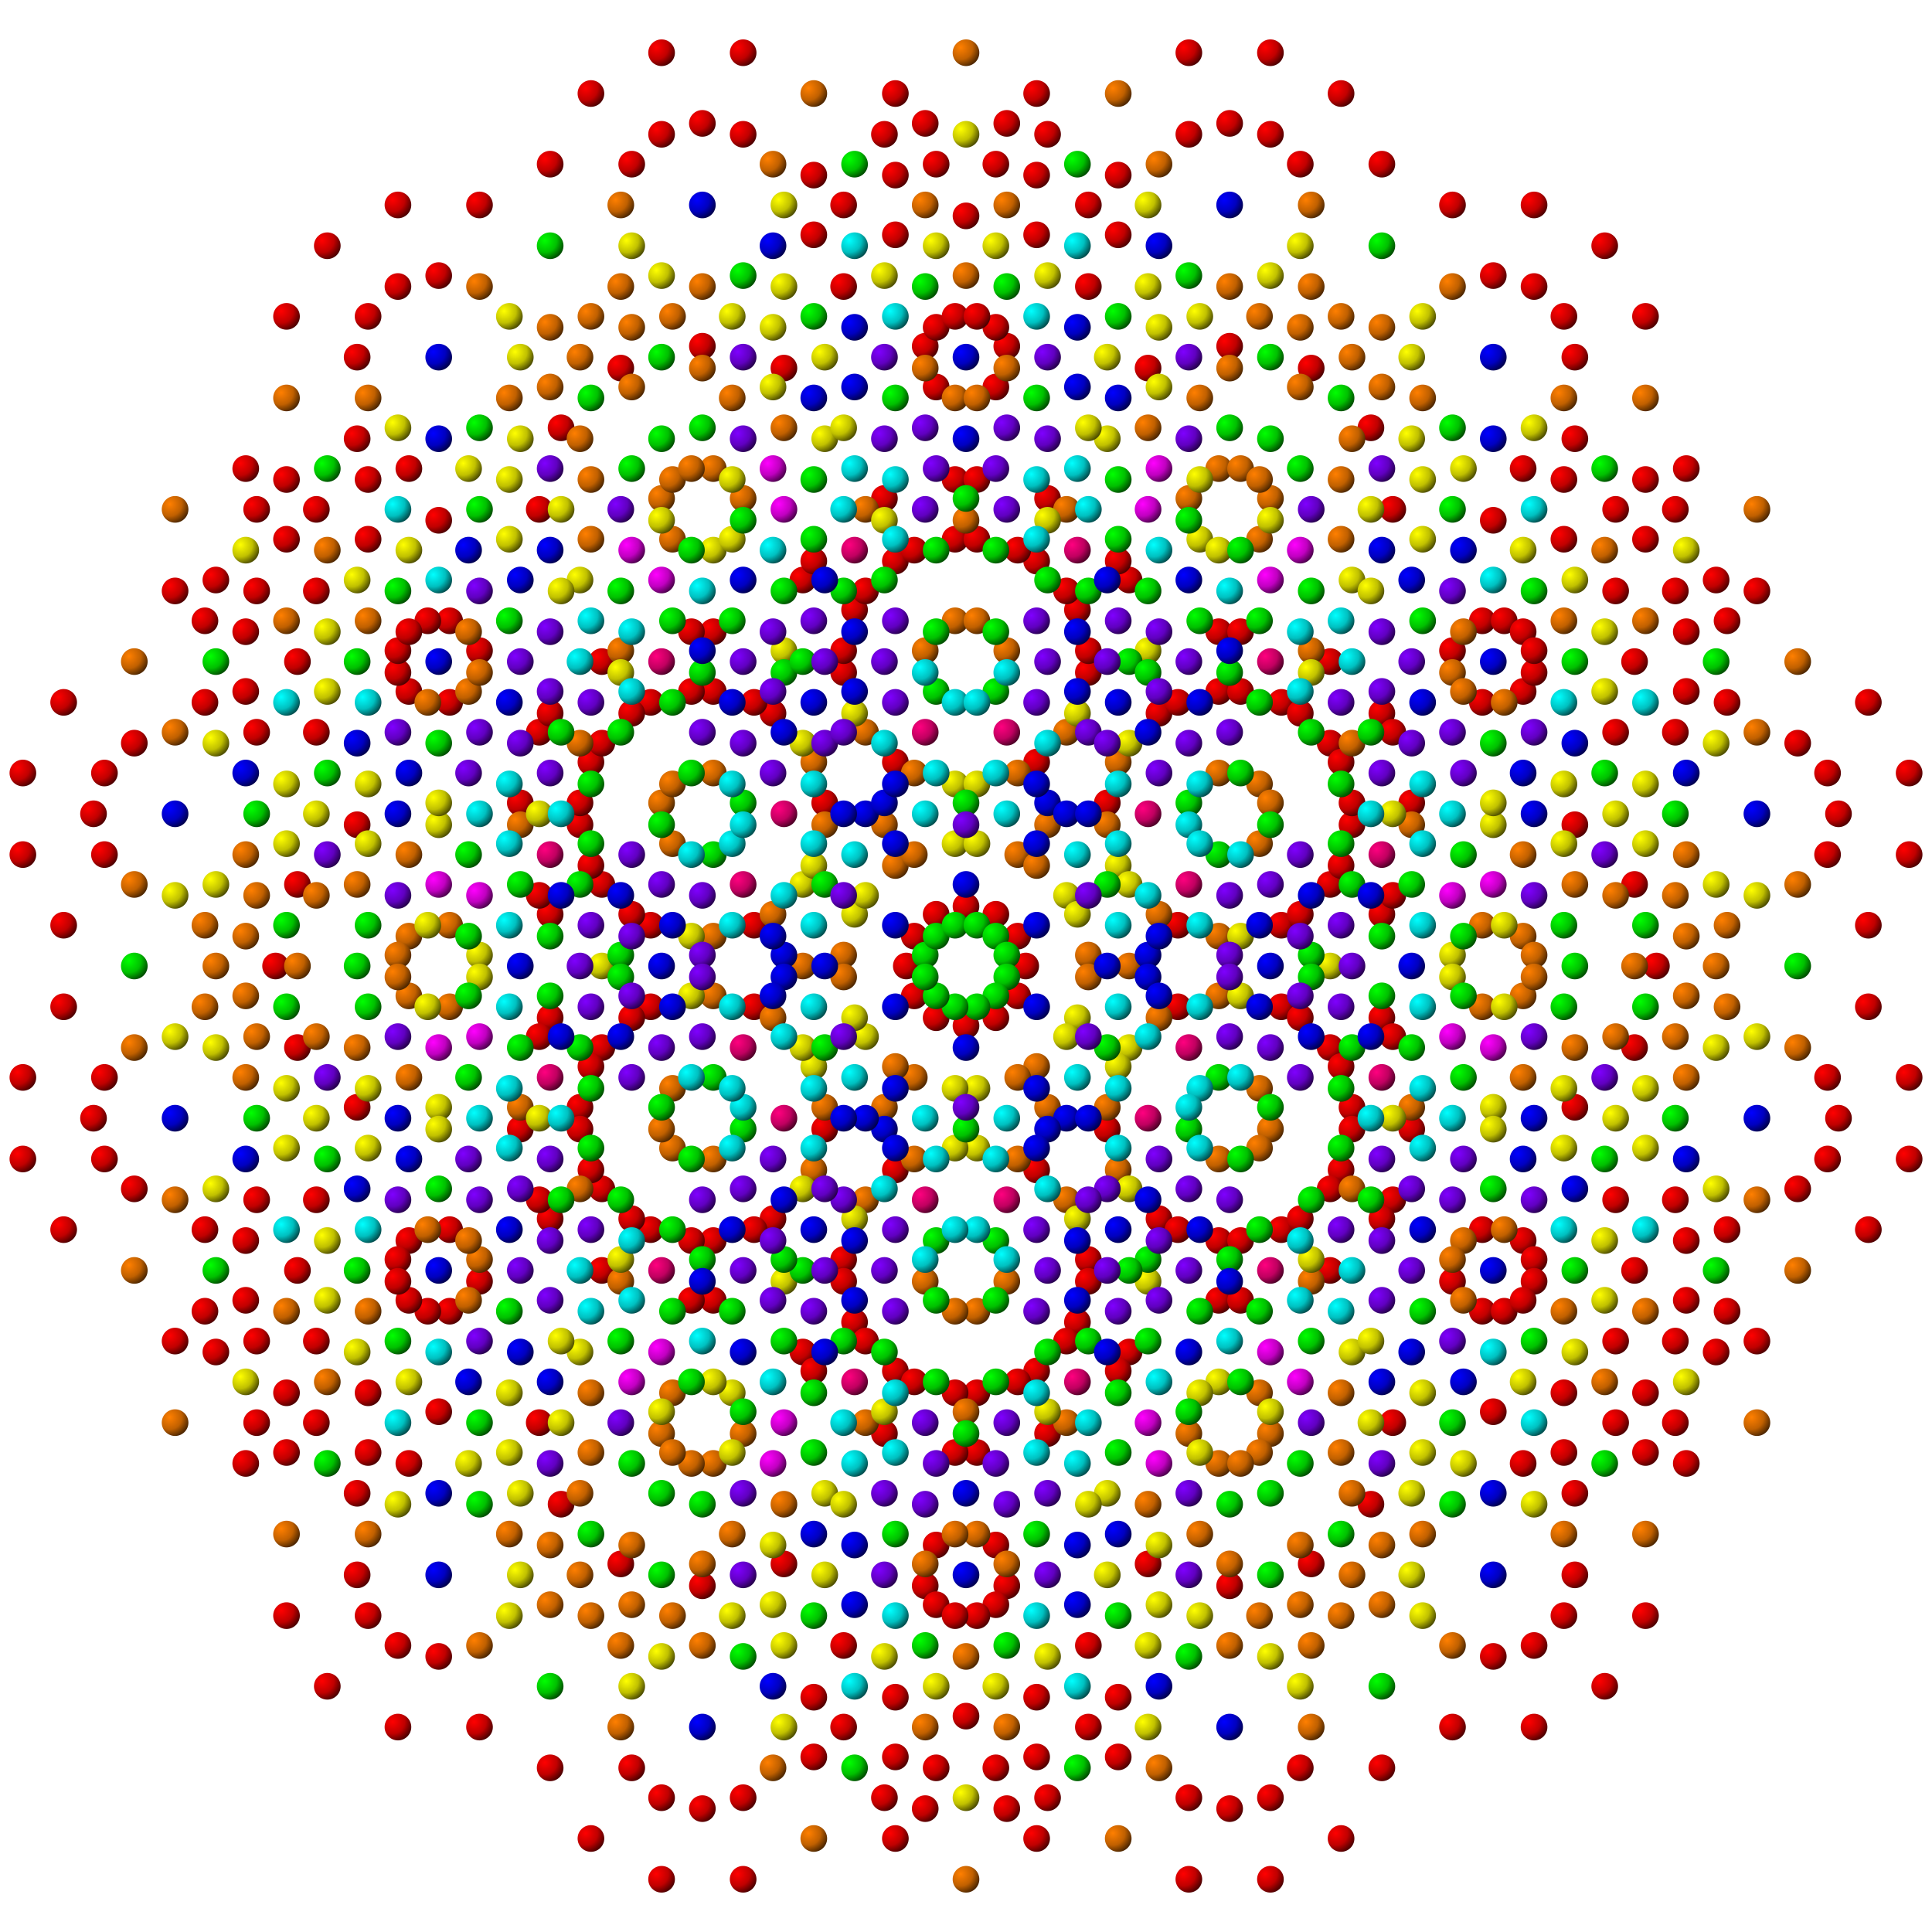 <?xml version="1.0" encoding="UTF-8" standalone="no"?>
<svg
xmlns="http://www.w3.org/2000/svg"
version="1.0"
width="2000" height="2000"
id="4_21_t1_mox.svg">
<!-- v=6720 e=181440 -->
<defs id="maindef">
<radialGradient id="rg1" cx="0.3" cy="0.3" r="0.75" >
<stop style="stop-color:#ff0000;stop-opacity:1;" offset="0" id="stop0" />
<stop style="stop-color:#c00000,;stop-opacity:1;" offset="0.6" id="stop1" />
<stop style="stop-color:#500000,;stop-opacity:1;" offset="1" id="stop1" />
</radialGradient>
<radialGradient id="rg2" cx="0.3" cy="0.3" r="0.75" >
<stop style="stop-color:#ff7f00;stop-opacity:1;" offset="0" id="stop0" />
<stop style="stop-color:#c06000,;stop-opacity:1;" offset="0.6" id="stop1" />
<stop style="stop-color:#502800,;stop-opacity:1;" offset="1" id="stop1" />
</radialGradient>
<radialGradient id="rg3" cx="0.3" cy="0.3" r="0.75" >
<stop style="stop-color:#ffff00;stop-opacity:1;" offset="0" id="stop0" />
<stop style="stop-color:#c0c000,;stop-opacity:1;" offset="0.6" id="stop1" />
<stop style="stop-color:#505000,;stop-opacity:1;" offset="1" id="stop1" />
</radialGradient>
<radialGradient id="rg4" cx="0.3" cy="0.3" r="0.75" >
<stop style="stop-color:#00ff00;stop-opacity:1;" offset="0" id="stop0" />
<stop style="stop-color:#00c000,;stop-opacity:1;" offset="0.6" id="stop1" />
<stop style="stop-color:#005000,;stop-opacity:1;" offset="1" id="stop1" />
</radialGradient>
<radialGradient id="rg5" cx="0.3" cy="0.3" r="0.75" >
<stop style="stop-color:#00ffff;stop-opacity:1;" offset="0" id="stop0" />
<stop style="stop-color:#00c0c0,;stop-opacity:1;" offset="0.6" id="stop1" />
<stop style="stop-color:#005050,;stop-opacity:1;" offset="1" id="stop1" />
</radialGradient>
<radialGradient id="rg6" cx="0.3" cy="0.3" r="0.75" >
<stop style="stop-color:#0000ff;stop-opacity:1;" offset="0" id="stop0" />
<stop style="stop-color:#0000c0,;stop-opacity:1;" offset="0.6" id="stop1" />
<stop style="stop-color:#000050,;stop-opacity:1;" offset="1" id="stop1" />
</radialGradient>
<radialGradient id="rg7" cx="0.3" cy="0.3" r="0.75" >
<stop style="stop-color:#7f00ff;stop-opacity:1;" offset="0" id="stop0" />
<stop style="stop-color:#6000c0,;stop-opacity:1;" offset="0.6" id="stop1" />
<stop style="stop-color:#280050,;stop-opacity:1;" offset="1" id="stop1" />
</radialGradient>
<radialGradient id="rg8" cx="0.3" cy="0.3" r="0.75" >
<stop style="stop-color:#ff00ff;stop-opacity:1;" offset="0" id="stop0" />
<stop style="stop-color:#c000c0,;stop-opacity:1;" offset="0.6" id="stop1" />
<stop style="stop-color:#500050,;stop-opacity:1;" offset="1" id="stop1" />
</radialGradient>
<radialGradient id="rg9" cx="0.3" cy="0.3" r="0.75" >
<stop style="stop-color:#ff007f;stop-opacity:1;" offset="0" id="stop0" />
<stop style="stop-color:#c00060,;stop-opacity:1;" offset="0.6" id="stop1" />
<stop style="stop-color:#500028,;stop-opacity:1;" offset="1" id="stop1" />
</radialGradient>
</defs>
<g style="fill:url(#rg1)">
<circle cx="946.466" cy="969.092" r="13.8"/>
<circle cx="969.092" cy="946.466" r="13.8"/>
<circle cx="1000.000" cy="938.185" r="13.8"/>
<circle cx="1030.908" cy="946.466" r="13.8"/>
<circle cx="1053.533" cy="969.092" r="13.8"/>
<circle cx="1061.815" cy="1000.000" r="13.8"/>
<circle cx="1053.533" cy="1030.908" r="13.8"/>
<circle cx="1030.908" cy="1053.533" r="13.8"/>
<circle cx="1000.000" cy="1061.815" r="13.8"/>
<circle cx="969.092" cy="1053.533" r="13.8"/>
<circle cx="946.466" cy="1030.908" r="13.8"/>
<circle cx="938.185" cy="1000.000" r="13.8"/>
<circle cx="780.616" cy="957.779" r="13.8"/>
<circle cx="853.744" cy="831.118" r="13.8"/>
<circle cx="926.872" cy="788.897" r="13.8"/>
<circle cx="1073.128" cy="788.897" r="13.8"/>
<circle cx="1146.256" cy="831.118" r="13.8"/>
<circle cx="1219.384" cy="957.779" r="13.8"/>
<circle cx="1219.384" cy="1042.221" r="13.8"/>
<circle cx="1146.256" cy="1168.882" r="13.8"/>
<circle cx="1073.128" cy="1211.103" r="13.8"/>
<circle cx="926.872" cy="1211.103" r="13.8"/>
<circle cx="853.744" cy="1168.882" r="13.8"/>
<circle cx="780.616" cy="1042.221" r="13.8"/>
<circle cx="673.549" cy="957.779" r="13.8"/>
<circle cx="800.210" cy="738.395" r="13.8"/>
<circle cx="873.338" cy="696.175" r="13.8"/>
<circle cx="1126.662" cy="696.175" r="13.8"/>
<circle cx="1199.790" cy="738.395" r="13.8"/>
<circle cx="1326.451" cy="957.779" r="13.8"/>
<circle cx="1326.451" cy="1042.221" r="13.8"/>
<circle cx="1199.790" cy="1261.605" r="13.8"/>
<circle cx="1126.662" cy="1303.825" r="13.8"/>
<circle cx="873.338" cy="1303.825" r="13.8"/>
<circle cx="800.210" cy="1261.605" r="13.8"/>
<circle cx="673.549" cy="1042.221" r="13.8"/>
<circle cx="653.954" cy="946.466" r="13.8"/>
<circle cx="780.616" cy="727.082" r="13.8"/>
<circle cx="873.338" cy="673.549" r="13.8"/>
<circle cx="1126.662" cy="673.549" r="13.8"/>
<circle cx="1219.384" cy="727.082" r="13.8"/>
<circle cx="1346.046" cy="946.466" r="13.8"/>
<circle cx="1346.046" cy="1053.533" r="13.8"/>
<circle cx="1219.384" cy="1272.918" r="13.8"/>
<circle cx="1126.662" cy="1326.451" r="13.8"/>
<circle cx="873.338" cy="1326.451" r="13.8"/>
<circle cx="780.616" cy="1272.918" r="13.8"/>
<circle cx="653.954" cy="1053.533" r="13.8"/>
<circle cx="623.046" cy="915.559" r="13.8"/>
<circle cx="738.395" cy="715.769" r="13.8"/>
<circle cx="884.651" cy="631.328" r="13.8"/>
<circle cx="1115.349" cy="631.328" r="13.8"/>
<circle cx="1261.605" cy="715.769" r="13.8"/>
<circle cx="1376.954" cy="915.559" r="13.8"/>
<circle cx="1376.954" cy="1084.441" r="13.8"/>
<circle cx="1261.605" cy="1284.231" r="13.8"/>
<circle cx="1115.349" cy="1368.672" r="13.8"/>
<circle cx="884.651" cy="1368.672" r="13.8"/>
<circle cx="738.395" cy="1284.231" r="13.8"/>
<circle cx="623.046" cy="1084.441" r="13.8"/>
<circle cx="611.734" cy="895.964" r="13.8"/>
<circle cx="715.769" cy="715.769" r="13.8"/>
<circle cx="895.964" cy="611.734" r="13.8"/>
<circle cx="1104.036" cy="611.734" r="13.8"/>
<circle cx="1284.231" cy="715.769" r="13.8"/>
<circle cx="1388.266" cy="895.964" r="13.8"/>
<circle cx="1388.266" cy="1104.036" r="13.8"/>
<circle cx="1284.231" cy="1284.231" r="13.8"/>
<circle cx="1104.036" cy="1388.266" r="13.8"/>
<circle cx="895.964" cy="1388.266" r="13.8"/>
<circle cx="715.769" cy="1284.231" r="13.8"/>
<circle cx="611.734" cy="1104.036" r="13.8"/>
<circle cx="600.421" cy="853.744" r="13.8"/>
<circle cx="673.549" cy="727.082" r="13.8"/>
<circle cx="926.872" cy="580.826" r="13.8"/>
<circle cx="1073.128" cy="580.826" r="13.8"/>
<circle cx="1326.451" cy="727.082" r="13.8"/>
<circle cx="1399.579" cy="853.744" r="13.8"/>
<circle cx="1399.579" cy="1146.256" r="13.8"/>
<circle cx="1326.451" cy="1272.918" r="13.8"/>
<circle cx="1073.128" cy="1419.174" r="13.8"/>
<circle cx="926.872" cy="1419.174" r="13.8"/>
<circle cx="673.549" cy="1272.918" r="13.8"/>
<circle cx="600.421" cy="1146.256" r="13.8"/>
<circle cx="569.513" cy="946.466" r="13.8"/>
<circle cx="600.421" cy="831.118" r="13.8"/>
<circle cx="653.954" cy="738.395" r="13.8"/>
<circle cx="738.395" cy="653.954" r="13.8"/>
<circle cx="831.118" cy="600.421" r="13.8"/>
<circle cx="946.466" cy="569.513" r="13.8"/>
<circle cx="1053.533" cy="569.513" r="13.8"/>
<circle cx="1168.882" cy="600.421" r="13.8"/>
<circle cx="1261.605" cy="653.954" r="13.8"/>
<circle cx="1346.046" cy="738.395" r="13.8"/>
<circle cx="1399.579" cy="831.118" r="13.8"/>
<circle cx="1430.487" cy="946.466" r="13.8"/>
<circle cx="1430.487" cy="1053.533" r="13.8"/>
<circle cx="1399.579" cy="1168.882" r="13.8"/>
<circle cx="1346.046" cy="1261.605" r="13.8"/>
<circle cx="1261.605" cy="1346.046" r="13.8"/>
<circle cx="1168.882" cy="1399.579" r="13.8"/>
<circle cx="1053.533" cy="1430.487" r="13.8"/>
<circle cx="946.466" cy="1430.487" r="13.8"/>
<circle cx="831.118" cy="1399.579" r="13.8"/>
<circle cx="738.395" cy="1346.046" r="13.8"/>
<circle cx="653.954" cy="1261.605" r="13.8"/>
<circle cx="600.421" cy="1168.882" r="13.8"/>
<circle cx="569.513" cy="1053.533" r="13.8"/>
<circle cx="611.734" cy="788.897" r="13.8"/>
<circle cx="623.046" cy="769.303" r="13.8"/>
<circle cx="988.687" cy="558.200" r="13.8"/>
<circle cx="1011.313" cy="558.200" r="13.8"/>
<circle cx="1376.954" cy="769.303" r="13.8"/>
<circle cx="1388.266" cy="788.897" r="13.8"/>
<circle cx="1388.266" cy="1211.103" r="13.8"/>
<circle cx="1376.954" cy="1230.697" r="13.8"/>
<circle cx="1011.313" cy="1441.800" r="13.8"/>
<circle cx="988.687" cy="1441.800" r="13.8"/>
<circle cx="623.046" cy="1230.697" r="13.8"/>
<circle cx="611.734" cy="1211.103" r="13.8"/>
<circle cx="558.200" cy="926.872" r="13.8"/>
<circle cx="715.769" cy="653.954" r="13.8"/>
<circle cx="842.431" cy="580.826" r="13.8"/>
<circle cx="1157.569" cy="580.826" r="13.8"/>
<circle cx="1284.231" cy="653.954" r="13.8"/>
<circle cx="1441.800" cy="926.872" r="13.8"/>
<circle cx="1441.800" cy="1073.128" r="13.8"/>
<circle cx="1284.231" cy="1346.046" r="13.8"/>
<circle cx="1157.569" cy="1419.174" r="13.8"/>
<circle cx="842.431" cy="1419.174" r="13.8"/>
<circle cx="715.769" cy="1346.046" r="13.8"/>
<circle cx="558.200" cy="1073.128" r="13.8"/>
<circle cx="538.605" cy="831.118" r="13.8"/>
<circle cx="623.046" cy="684.862" r="13.8"/>
<circle cx="915.559" cy="515.979" r="13.8"/>
<circle cx="1084.441" cy="515.979" r="13.8"/>
<circle cx="1376.954" cy="684.862" r="13.8"/>
<circle cx="1461.395" cy="831.118" r="13.8"/>
<circle cx="1461.395" cy="1168.882" r="13.8"/>
<circle cx="1376.954" cy="1315.138" r="13.8"/>
<circle cx="1084.441" cy="1484.021" r="13.8"/>
<circle cx="915.559" cy="1484.021" r="13.8"/>
<circle cx="623.046" cy="1315.138" r="13.8"/>
<circle cx="538.605" cy="1168.882" r="13.8"/>
<circle cx="558.200" cy="757.990" r="13.8"/>
<circle cx="569.513" cy="738.395" r="13.8"/>
<circle cx="988.687" cy="496.385" r="13.8"/>
<circle cx="1011.313" cy="496.385" r="13.8"/>
<circle cx="1430.487" cy="738.395" r="13.8"/>
<circle cx="1441.800" cy="757.990" r="13.8"/>
<circle cx="1441.800" cy="1242.010" r="13.8"/>
<circle cx="1430.487" cy="1261.605" r="13.8"/>
<circle cx="1011.313" cy="1503.615" r="13.8"/>
<circle cx="988.687" cy="1503.615" r="13.8"/>
<circle cx="569.513" cy="1261.605" r="13.8"/>
<circle cx="558.200" cy="1242.010" r="13.8"/>
<circle cx="465.477" cy="727.082" r="13.8"/>
<circle cx="496.385" cy="673.549" r="13.8"/>
<circle cx="969.092" cy="400.631" r="13.8"/>
<circle cx="1030.908" cy="400.631" r="13.8"/>
<circle cx="1503.615" cy="673.549" r="13.8"/>
<circle cx="1534.523" cy="727.082" r="13.8"/>
<circle cx="1534.523" cy="1272.918" r="13.8"/>
<circle cx="1503.615" cy="1326.451" r="13.8"/>
<circle cx="1030.908" cy="1599.369" r="13.8"/>
<circle cx="969.092" cy="1599.369" r="13.8"/>
<circle cx="496.385" cy="1326.451" r="13.8"/>
<circle cx="465.477" cy="1272.918" r="13.8"/>
<circle cx="423.257" cy="715.769" r="13.8"/>
<circle cx="465.477" cy="642.641" r="13.8"/>
<circle cx="957.779" cy="358.410" r="13.8"/>
<circle cx="1042.221" cy="358.410" r="13.8"/>
<circle cx="1534.523" cy="642.641" r="13.8"/>
<circle cx="1576.743" cy="715.769" r="13.8"/>
<circle cx="1576.743" cy="1284.231" r="13.8"/>
<circle cx="1534.523" cy="1357.359" r="13.8"/>
<circle cx="1042.221" cy="1641.590" r="13.8"/>
<circle cx="957.779" cy="1641.590" r="13.8"/>
<circle cx="465.477" cy="1357.359" r="13.8"/>
<circle cx="423.257" cy="1284.231" r="13.8"/>
<circle cx="369.723" cy="853.744" r="13.8"/>
<circle cx="558.200" cy="527.292" r="13.8"/>
<circle cx="811.523" cy="381.036" r="13.8"/>
<circle cx="1188.477" cy="381.036" r="13.8"/>
<circle cx="1441.800" cy="527.292" r="13.8"/>
<circle cx="1630.277" cy="853.744" r="13.8"/>
<circle cx="1630.277" cy="1146.256" r="13.8"/>
<circle cx="1441.800" cy="1472.708" r="13.8"/>
<circle cx="1188.477" cy="1618.964" r="13.8"/>
<circle cx="811.523" cy="1618.964" r="13.8"/>
<circle cx="558.200" cy="1472.708" r="13.8"/>
<circle cx="369.723" cy="1146.256" r="13.8"/>
<circle cx="411.944" cy="696.175" r="13.8"/>
<circle cx="442.851" cy="642.641" r="13.8"/>
<circle cx="969.092" cy="338.816" r="13.8"/>
<circle cx="1030.908" cy="338.816" r="13.8"/>
<circle cx="1557.149" cy="642.641" r="13.8"/>
<circle cx="1588.056" cy="696.175" r="13.8"/>
<circle cx="1588.056" cy="1303.825" r="13.8"/>
<circle cx="1557.149" cy="1357.359" r="13.8"/>
<circle cx="1030.908" cy="1661.184" r="13.8"/>
<circle cx="969.092" cy="1661.184" r="13.8"/>
<circle cx="442.851" cy="1357.359" r="13.8"/>
<circle cx="411.944" cy="1303.825" r="13.8"/>
<circle cx="411.944" cy="673.549" r="13.8"/>
<circle cx="423.257" cy="653.954" r="13.8"/>
<circle cx="988.687" cy="327.503" r="13.8"/>
<circle cx="1011.313" cy="327.503" r="13.8"/>
<circle cx="1576.743" cy="653.954" r="13.8"/>
<circle cx="1588.056" cy="673.549" r="13.8"/>
<circle cx="1588.056" cy="1326.451" r="13.8"/>
<circle cx="1576.743" cy="1346.046" r="13.8"/>
<circle cx="1011.313" cy="1672.497" r="13.8"/>
<circle cx="988.687" cy="1672.497" r="13.8"/>
<circle cx="423.257" cy="1346.046" r="13.8"/>
<circle cx="411.944" cy="1326.451" r="13.8"/>
<circle cx="307.908" cy="915.559" r="13.8"/>
<circle cx="580.826" cy="442.851" r="13.8"/>
<circle cx="727.082" cy="358.410" r="13.8"/>
<circle cx="1272.918" cy="358.410" r="13.8"/>
<circle cx="1419.174" cy="442.851" r="13.8"/>
<circle cx="1692.092" cy="915.559" r="13.8"/>
<circle cx="1692.092" cy="1084.441" r="13.8"/>
<circle cx="1419.174" cy="1557.149" r="13.8"/>
<circle cx="1272.918" cy="1641.590" r="13.8"/>
<circle cx="727.082" cy="1641.590" r="13.8"/>
<circle cx="580.826" cy="1557.149" r="13.8"/>
<circle cx="307.908" cy="1084.441" r="13.8"/>
<circle cx="327.503" cy="757.990" r="13.8"/>
<circle cx="454.164" cy="538.605" r="13.8"/>
<circle cx="642.641" cy="381.036" r="13.8"/>
<circle cx="873.338" cy="296.595" r="13.8"/>
<circle cx="1126.662" cy="296.595" r="13.8"/>
<circle cx="1357.359" cy="381.036" r="13.8"/>
<circle cx="1545.836" cy="538.605" r="13.8"/>
<circle cx="1672.497" cy="757.990" r="13.8"/>
<circle cx="1714.718" cy="1000.000" r="13.8"/>
<circle cx="1672.497" cy="1242.010" r="13.8"/>
<circle cx="1545.836" cy="1461.395" r="13.8"/>
<circle cx="1357.359" cy="1618.964" r="13.8"/>
<circle cx="1126.662" cy="1703.405" r="13.8"/>
<circle cx="873.338" cy="1703.405" r="13.8"/>
<circle cx="642.641" cy="1618.964" r="13.8"/>
<circle cx="454.164" cy="1461.395" r="13.8"/>
<circle cx="327.503" cy="1242.010" r="13.8"/>
<circle cx="285.282" cy="1000.000" r="13.8"/>
<circle cx="307.908" cy="684.862" r="13.8"/>
<circle cx="381.036" cy="558.200" r="13.8"/>
<circle cx="926.872" cy="243.062" r="13.8"/>
<circle cx="1073.128" cy="243.062" r="13.8"/>
<circle cx="1618.964" cy="558.200" r="13.8"/>
<circle cx="1692.092" cy="684.862" r="13.8"/>
<circle cx="1692.092" cy="1315.138" r="13.8"/>
<circle cx="1618.964" cy="1441.800" r="13.8"/>
<circle cx="1073.128" cy="1756.938" r="13.8"/>
<circle cx="926.872" cy="1756.938" r="13.8"/>
<circle cx="381.036" cy="1441.800" r="13.8"/>
<circle cx="307.908" cy="1315.138" r="13.8"/>
<circle cx="265.688" cy="757.990" r="13.8"/>
<circle cx="423.257" cy="485.072" r="13.8"/>
<circle cx="842.431" cy="243.062" r="13.8"/>
<circle cx="1157.569" cy="243.062" r="13.8"/>
<circle cx="1576.743" cy="485.072" r="13.8"/>
<circle cx="1734.313" cy="757.990" r="13.8"/>
<circle cx="1734.313" cy="1242.010" r="13.8"/>
<circle cx="1576.743" cy="1514.928" r="13.8"/>
<circle cx="1157.569" cy="1756.938" r="13.8"/>
<circle cx="842.431" cy="1756.938" r="13.8"/>
<circle cx="423.257" cy="1514.928" r="13.8"/>
<circle cx="265.688" cy="1242.010" r="13.8"/>
<circle cx="327.503" cy="611.734" r="13.8"/>
<circle cx="1000.000" cy="223.467" r="13.8"/>
<circle cx="1672.497" cy="611.734" r="13.8"/>
<circle cx="1672.497" cy="1388.266" r="13.8"/>
<circle cx="1000.000" cy="1776.533" r="13.8"/>
<circle cx="327.503" cy="1388.266" r="13.8"/>
<circle cx="254.375" cy="715.769" r="13.8"/>
<circle cx="381.036" cy="496.385" r="13.8"/>
<circle cx="873.338" cy="212.154" r="13.8"/>
<circle cx="1126.662" cy="212.154" r="13.8"/>
<circle cx="1618.964" cy="496.385" r="13.8"/>
<circle cx="1745.625" cy="715.769" r="13.8"/>
<circle cx="1745.625" cy="1284.231" r="13.8"/>
<circle cx="1618.964" cy="1503.615" r="13.8"/>
<circle cx="1126.662" cy="1787.846" r="13.8"/>
<circle cx="873.338" cy="1787.846" r="13.8"/>
<circle cx="381.036" cy="1503.615" r="13.8"/>
<circle cx="254.375" cy="1284.231" r="13.8"/>
<circle cx="254.375" cy="653.954" r="13.8"/>
<circle cx="327.503" cy="527.292" r="13.8"/>
<circle cx="926.872" cy="181.246" r="13.8"/>
<circle cx="1073.128" cy="181.246" r="13.8"/>
<circle cx="1672.497" cy="527.292" r="13.8"/>
<circle cx="1745.625" cy="653.954" r="13.8"/>
<circle cx="1745.625" cy="1346.046" r="13.8"/>
<circle cx="1672.497" cy="1472.708" r="13.8"/>
<circle cx="1073.128" cy="1818.754" r="13.8"/>
<circle cx="926.872" cy="1818.754" r="13.8"/>
<circle cx="327.503" cy="1472.708" r="13.8"/>
<circle cx="254.375" cy="1346.046" r="13.8"/>
<circle cx="265.688" cy="611.734" r="13.8"/>
<circle cx="296.595" cy="558.200" r="13.8"/>
<circle cx="969.092" cy="169.934" r="13.8"/>
<circle cx="1030.908" cy="169.934" r="13.8"/>
<circle cx="1703.405" cy="558.200" r="13.8"/>
<circle cx="1734.313" cy="611.734" r="13.8"/>
<circle cx="1734.313" cy="1388.266" r="13.8"/>
<circle cx="1703.405" cy="1441.800" r="13.8"/>
<circle cx="1030.908" cy="1830.067" r="13.8"/>
<circle cx="969.092" cy="1830.067" r="13.8"/>
<circle cx="296.595" cy="1441.800" r="13.8"/>
<circle cx="265.688" cy="1388.266" r="13.8"/>
<circle cx="212.154" cy="727.082" r="13.8"/>
<circle cx="369.723" cy="454.164" r="13.8"/>
<circle cx="842.431" cy="181.246" r="13.8"/>
<circle cx="1157.569" cy="181.246" r="13.8"/>
<circle cx="1630.277" cy="454.164" r="13.8"/>
<circle cx="1787.846" cy="727.082" r="13.8"/>
<circle cx="1787.846" cy="1272.918" r="13.8"/>
<circle cx="1630.277" cy="1545.836" r="13.8"/>
<circle cx="1157.569" cy="1818.754" r="13.8"/>
<circle cx="842.431" cy="1818.754" r="13.8"/>
<circle cx="369.723" cy="1545.836" r="13.8"/>
<circle cx="212.154" cy="1272.918" r="13.8"/>
<circle cx="212.154" cy="642.641" r="13.8"/>
<circle cx="296.595" cy="496.385" r="13.8"/>
<circle cx="915.559" cy="139.026" r="13.8"/>
<circle cx="1084.441" cy="139.026" r="13.8"/>
<circle cx="1703.405" cy="496.385" r="13.8"/>
<circle cx="1787.846" cy="642.641" r="13.8"/>
<circle cx="1787.846" cy="1357.359" r="13.8"/>
<circle cx="1703.405" cy="1503.615" r="13.8"/>
<circle cx="1084.441" cy="1860.974" r="13.8"/>
<circle cx="915.559" cy="1860.974" r="13.8"/>
<circle cx="296.595" cy="1503.615" r="13.8"/>
<circle cx="212.154" cy="1357.359" r="13.8"/>
<circle cx="223.467" cy="600.421" r="13.8"/>
<circle cx="265.688" cy="527.292" r="13.8"/>
<circle cx="957.779" cy="127.713" r="13.8"/>
<circle cx="1042.221" cy="127.713" r="13.8"/>
<circle cx="1734.313" cy="527.292" r="13.8"/>
<circle cx="1776.533" cy="600.421" r="13.8"/>
<circle cx="1776.533" cy="1399.579" r="13.8"/>
<circle cx="1734.313" cy="1472.708" r="13.8"/>
<circle cx="1042.221" cy="1872.287" r="13.8"/>
<circle cx="957.779" cy="1872.287" r="13.8"/>
<circle cx="265.688" cy="1472.708" r="13.8"/>
<circle cx="223.467" cy="1399.579" r="13.8"/>
<circle cx="139.026" cy="769.303" r="13.8"/>
<circle cx="369.723" cy="369.723" r="13.8"/>
<circle cx="769.303" cy="139.026" r="13.8"/>
<circle cx="1230.697" cy="139.026" r="13.8"/>
<circle cx="1630.277" cy="369.723" r="13.8"/>
<circle cx="1860.974" cy="769.303" r="13.8"/>
<circle cx="1860.974" cy="1230.697" r="13.8"/>
<circle cx="1630.277" cy="1630.277" r="13.8"/>
<circle cx="1230.697" cy="1860.974" r="13.8"/>
<circle cx="769.303" cy="1860.974" r="13.8"/>
<circle cx="369.723" cy="1630.277" r="13.8"/>
<circle cx="139.026" cy="1230.697" r="13.8"/>
<circle cx="108.118" cy="884.651" r="13.8"/>
<circle cx="454.164" cy="285.282" r="13.8"/>
<circle cx="653.954" cy="169.934" r="13.8"/>
<circle cx="1346.046" cy="169.934" r="13.8"/>
<circle cx="1545.836" cy="285.282" r="13.8"/>
<circle cx="1891.882" cy="884.651" r="13.8"/>
<circle cx="1891.882" cy="1115.349" r="13.8"/>
<circle cx="1545.836" cy="1714.718" r="13.8"/>
<circle cx="1346.046" cy="1830.067" r="13.8"/>
<circle cx="653.954" cy="1830.067" r="13.8"/>
<circle cx="454.164" cy="1714.718" r="13.8"/>
<circle cx="108.118" cy="1115.349" r="13.8"/>
<circle cx="181.246" cy="611.734" r="13.8"/>
<circle cx="254.375" cy="485.072" r="13.8"/>
<circle cx="926.872" cy="96.805" r="13.8"/>
<circle cx="1073.128" cy="96.805" r="13.8"/>
<circle cx="1745.625" cy="485.072" r="13.8"/>
<circle cx="1818.754" cy="611.734" r="13.8"/>
<circle cx="1818.754" cy="1388.266" r="13.8"/>
<circle cx="1745.625" cy="1514.928" r="13.8"/>
<circle cx="1073.128" cy="1903.195" r="13.8"/>
<circle cx="926.872" cy="1903.195" r="13.8"/>
<circle cx="254.375" cy="1514.928" r="13.8"/>
<circle cx="181.246" cy="1388.266" r="13.8"/>
<circle cx="108.118" cy="800.210" r="13.8"/>
<circle cx="381.036" cy="327.503" r="13.8"/>
<circle cx="727.082" cy="127.713" r="13.8"/>
<circle cx="1272.918" cy="127.713" r="13.8"/>
<circle cx="1618.964" cy="327.503" r="13.8"/>
<circle cx="1891.882" cy="800.210" r="13.8"/>
<circle cx="1891.882" cy="1199.790" r="13.8"/>
<circle cx="1618.964" cy="1672.497" r="13.8"/>
<circle cx="1272.918" cy="1872.287" r="13.8"/>
<circle cx="727.082" cy="1872.287" r="13.8"/>
<circle cx="381.036" cy="1672.497" r="13.8"/>
<circle cx="108.118" cy="1199.790" r="13.8"/>
<circle cx="96.805" cy="842.431" r="13.8"/>
<circle cx="411.944" cy="296.595" r="13.8"/>
<circle cx="684.862" cy="139.026" r="13.8"/>
<circle cx="1315.138" cy="139.026" r="13.8"/>
<circle cx="1588.056" cy="296.595" r="13.8"/>
<circle cx="1903.195" cy="842.431" r="13.8"/>
<circle cx="1903.195" cy="1157.569" r="13.8"/>
<circle cx="1588.056" cy="1703.405" r="13.8"/>
<circle cx="1315.138" cy="1860.974" r="13.8"/>
<circle cx="684.862" cy="1860.974" r="13.8"/>
<circle cx="411.944" cy="1703.405" r="13.8"/>
<circle cx="96.805" cy="1157.569" r="13.8"/>
<circle cx="65.898" cy="957.779" r="13.8"/>
<circle cx="496.385" cy="212.154" r="13.8"/>
<circle cx="569.513" cy="169.934" r="13.8"/>
<circle cx="1430.487" cy="169.934" r="13.8"/>
<circle cx="1503.615" cy="212.154" r="13.8"/>
<circle cx="1934.102" cy="957.779" r="13.8"/>
<circle cx="1934.102" cy="1042.221" r="13.8"/>
<circle cx="1503.615" cy="1787.846" r="13.8"/>
<circle cx="1430.487" cy="1830.067" r="13.8"/>
<circle cx="569.513" cy="1830.067" r="13.8"/>
<circle cx="496.385" cy="1787.846" r="13.8"/>
<circle cx="65.898" cy="1042.221" r="13.8"/>
<circle cx="65.898" cy="727.082" r="13.8"/>
<circle cx="296.595" cy="327.503" r="13.8"/>
<circle cx="769.303" cy="54.585" r="13.8"/>
<circle cx="1230.697" cy="54.585" r="13.8"/>
<circle cx="1703.405" cy="327.503" r="13.8"/>
<circle cx="1934.102" cy="727.082" r="13.8"/>
<circle cx="1934.102" cy="1272.918" r="13.8"/>
<circle cx="1703.405" cy="1672.497" r="13.8"/>
<circle cx="1230.697" cy="1945.415" r="13.8"/>
<circle cx="769.303" cy="1945.415" r="13.8"/>
<circle cx="296.595" cy="1672.497" r="13.8"/>
<circle cx="65.898" cy="1272.918" r="13.8"/>
<circle cx="23.677" cy="884.651" r="13.8"/>
<circle cx="411.944" cy="212.154" r="13.8"/>
<circle cx="611.734" cy="96.805" r="13.8"/>
<circle cx="1388.266" cy="96.805" r="13.8"/>
<circle cx="1588.056" cy="212.154" r="13.8"/>
<circle cx="1976.323" cy="884.651" r="13.8"/>
<circle cx="1976.323" cy="1115.349" r="13.8"/>
<circle cx="1588.056" cy="1787.846" r="13.8"/>
<circle cx="1388.266" cy="1903.195" r="13.8"/>
<circle cx="611.734" cy="1903.195" r="13.8"/>
<circle cx="411.944" cy="1787.846" r="13.8"/>
<circle cx="23.677" cy="1115.349" r="13.8"/>
<circle cx="23.677" cy="800.210" r="13.8"/>
<circle cx="338.816" cy="254.375" r="13.8"/>
<circle cx="684.862" cy="54.585" r="13.8"/>
<circle cx="1315.138" cy="54.585" r="13.8"/>
<circle cx="1661.184" cy="254.375" r="13.8"/>
<circle cx="1976.323" cy="800.210" r="13.8"/>
<circle cx="1976.323" cy="1199.790" r="13.8"/>
<circle cx="1661.184" cy="1745.625" r="13.8"/>
<circle cx="1315.138" cy="1945.415" r="13.8"/>
<circle cx="684.862" cy="1945.415" r="13.8"/>
<circle cx="338.816" cy="1745.625" r="13.8"/>
<circle cx="23.677" cy="1199.790" r="13.8"/>
</g>
<g style="fill:url(#rg2)">
<circle cx="873.338" cy="988.687" r="13.8"/>
<circle cx="926.872" cy="895.964" r="13.8"/>
<circle cx="946.466" cy="884.651" r="13.8"/>
<circle cx="1053.533" cy="884.651" r="13.8"/>
<circle cx="1073.128" cy="895.964" r="13.8"/>
<circle cx="1126.662" cy="988.687" r="13.8"/>
<circle cx="1126.662" cy="1011.313" r="13.8"/>
<circle cx="1073.128" cy="1104.036" r="13.8"/>
<circle cx="1053.533" cy="1115.349" r="13.8"/>
<circle cx="946.466" cy="1115.349" r="13.8"/>
<circle cx="926.872" cy="1104.036" r="13.8"/>
<circle cx="873.338" cy="1011.313" r="13.8"/>
<circle cx="915.559" cy="853.744" r="13.8"/>
<circle cx="1084.441" cy="853.744" r="13.8"/>
<circle cx="1168.882" cy="1000.000" r="13.8"/>
<circle cx="1084.441" cy="1146.256" r="13.8"/>
<circle cx="915.559" cy="1146.256" r="13.8"/>
<circle cx="831.118" cy="1000.000" r="13.8"/>
<circle cx="800.210" cy="946.466" r="13.8"/>
<circle cx="853.744" cy="853.744" r="13.8"/>
<circle cx="946.466" cy="800.210" r="13.8"/>
<circle cx="1053.533" cy="800.210" r="13.8"/>
<circle cx="1146.256" cy="853.744" r="13.8"/>
<circle cx="1199.790" cy="946.466" r="13.8"/>
<circle cx="1199.790" cy="1053.533" r="13.8"/>
<circle cx="1146.256" cy="1146.256" r="13.8"/>
<circle cx="1053.533" cy="1199.790" r="13.8"/>
<circle cx="946.466" cy="1199.790" r="13.8"/>
<circle cx="853.744" cy="1146.256" r="13.8"/>
<circle cx="800.210" cy="1053.533" r="13.8"/>
<circle cx="738.395" cy="969.092" r="13.8"/>
<circle cx="842.431" cy="788.897" r="13.8"/>
<circle cx="895.964" cy="757.990" r="13.8"/>
<circle cx="1104.036" cy="757.990" r="13.8"/>
<circle cx="1157.569" cy="788.897" r="13.8"/>
<circle cx="1261.605" cy="969.092" r="13.8"/>
<circle cx="1261.605" cy="1030.908" r="13.8"/>
<circle cx="1157.569" cy="1211.103" r="13.8"/>
<circle cx="1104.036" cy="1242.010" r="13.8"/>
<circle cx="895.964" cy="1242.010" r="13.8"/>
<circle cx="842.431" cy="1211.103" r="13.8"/>
<circle cx="738.395" cy="1030.908" r="13.8"/>
<circle cx="696.175" cy="873.338" r="13.8"/>
<circle cx="738.395" cy="800.210" r="13.8"/>
<circle cx="957.779" cy="673.549" r="13.8"/>
<circle cx="1042.221" cy="673.549" r="13.8"/>
<circle cx="1261.605" cy="800.210" r="13.8"/>
<circle cx="1303.825" cy="873.338" r="13.8"/>
<circle cx="1303.825" cy="1126.662" r="13.8"/>
<circle cx="1261.605" cy="1199.790" r="13.8"/>
<circle cx="1042.221" cy="1326.451" r="13.8"/>
<circle cx="957.779" cy="1326.451" r="13.8"/>
<circle cx="738.395" cy="1199.790" r="13.8"/>
<circle cx="696.175" cy="1126.662" r="13.8"/>
<circle cx="684.862" cy="831.118" r="13.8"/>
<circle cx="696.175" cy="811.523" r="13.8"/>
<circle cx="988.687" cy="642.641" r="13.8"/>
<circle cx="1011.313" cy="642.641" r="13.8"/>
<circle cx="1303.825" cy="811.523" r="13.8"/>
<circle cx="1315.138" cy="831.118" r="13.8"/>
<circle cx="1315.138" cy="1168.882" r="13.8"/>
<circle cx="1303.825" cy="1188.477" r="13.8"/>
<circle cx="1011.313" cy="1357.359" r="13.8"/>
<circle cx="988.687" cy="1357.359" r="13.8"/>
<circle cx="696.175" cy="1188.477" r="13.8"/>
<circle cx="684.862" cy="1168.882" r="13.8"/>
<circle cx="600.421" cy="769.303" r="13.8"/>
<circle cx="1000.000" cy="538.605" r="13.8"/>
<circle cx="1399.579" cy="769.303" r="13.8"/>
<circle cx="1399.579" cy="1230.697" r="13.8"/>
<circle cx="1000.000" cy="1461.395" r="13.8"/>
<circle cx="600.421" cy="1230.697" r="13.8"/>
<circle cx="538.605" cy="853.744" r="13.8"/>
<circle cx="642.641" cy="673.549" r="13.8"/>
<circle cx="895.964" cy="527.292" r="13.8"/>
<circle cx="1104.036" cy="527.292" r="13.8"/>
<circle cx="1357.359" cy="673.549" r="13.8"/>
<circle cx="1461.395" cy="853.744" r="13.8"/>
<circle cx="1461.395" cy="1146.256" r="13.8"/>
<circle cx="1357.359" cy="1326.451" r="13.8"/>
<circle cx="1104.036" cy="1472.708" r="13.8"/>
<circle cx="895.964" cy="1472.708" r="13.8"/>
<circle cx="642.641" cy="1326.451" r="13.8"/>
<circle cx="538.605" cy="1146.256" r="13.8"/>
<circle cx="465.477" cy="957.779" r="13.8"/>
<circle cx="696.175" cy="558.200" r="13.8"/>
<circle cx="769.303" cy="515.979" r="13.8"/>
<circle cx="1230.697" cy="515.979" r="13.8"/>
<circle cx="1303.825" cy="558.200" r="13.8"/>
<circle cx="1534.523" cy="957.779" r="13.8"/>
<circle cx="1534.523" cy="1042.221" r="13.8"/>
<circle cx="1303.825" cy="1441.800" r="13.8"/>
<circle cx="1230.697" cy="1484.021" r="13.8"/>
<circle cx="769.303" cy="1484.021" r="13.8"/>
<circle cx="696.175" cy="1441.800" r="13.8"/>
<circle cx="465.477" cy="1042.221" r="13.8"/>
<circle cx="423.257" cy="969.092" r="13.8"/>
<circle cx="684.862" cy="515.979" r="13.8"/>
<circle cx="738.395" cy="485.072" r="13.8"/>
<circle cx="1261.605" cy="485.072" r="13.8"/>
<circle cx="1315.138" cy="515.979" r="13.8"/>
<circle cx="1576.743" cy="969.092" r="13.8"/>
<circle cx="1576.743" cy="1030.908" r="13.8"/>
<circle cx="1315.138" cy="1484.021" r="13.8"/>
<circle cx="1261.605" cy="1514.928" r="13.8"/>
<circle cx="738.395" cy="1514.928" r="13.8"/>
<circle cx="684.862" cy="1484.021" r="13.8"/>
<circle cx="423.257" cy="1030.908" r="13.8"/>
<circle cx="411.944" cy="988.687" r="13.8"/>
<circle cx="423.257" cy="884.651" r="13.8"/>
<circle cx="485.072" cy="715.769" r="13.8"/>
<circle cx="496.385" cy="696.175" r="13.8"/>
<circle cx="611.734" cy="558.200" r="13.8"/>
<circle cx="696.175" cy="496.385" r="13.8"/>
<circle cx="715.769" cy="485.072" r="13.8"/>
<circle cx="811.523" cy="442.851" r="13.8"/>
<circle cx="988.687" cy="411.944" r="13.8"/>
<circle cx="1011.313" cy="411.944" r="13.8"/>
<circle cx="1188.477" cy="442.851" r="13.8"/>
<circle cx="1284.231" cy="485.072" r="13.8"/>
<circle cx="1303.825" cy="496.385" r="13.8"/>
<circle cx="1388.266" cy="558.200" r="13.8"/>
<circle cx="1503.615" cy="696.175" r="13.8"/>
<circle cx="1514.928" cy="715.769" r="13.8"/>
<circle cx="1576.743" cy="884.651" r="13.8"/>
<circle cx="1588.056" cy="988.687" r="13.8"/>
<circle cx="1588.056" cy="1011.313" r="13.8"/>
<circle cx="1576.743" cy="1115.349" r="13.8"/>
<circle cx="1514.928" cy="1284.231" r="13.8"/>
<circle cx="1503.615" cy="1303.825" r="13.8"/>
<circle cx="1388.266" cy="1441.800" r="13.8"/>
<circle cx="1303.825" cy="1503.615" r="13.8"/>
<circle cx="1284.231" cy="1514.928" r="13.8"/>
<circle cx="1188.477" cy="1557.149" r="13.8"/>
<circle cx="1011.313" cy="1588.056" r="13.8"/>
<circle cx="988.687" cy="1588.056" r="13.8"/>
<circle cx="811.523" cy="1557.149" r="13.8"/>
<circle cx="715.769" cy="1514.928" r="13.8"/>
<circle cx="696.175" cy="1503.615" r="13.8"/>
<circle cx="611.734" cy="1441.800" r="13.8"/>
<circle cx="496.385" cy="1303.825" r="13.8"/>
<circle cx="485.072" cy="1284.231" r="13.8"/>
<circle cx="423.257" cy="1115.349" r="13.8"/>
<circle cx="411.944" cy="1011.313" r="13.8"/>
<circle cx="442.851" cy="727.082" r="13.8"/>
<circle cx="485.072" cy="653.954" r="13.8"/>
<circle cx="957.779" cy="381.036" r="13.8"/>
<circle cx="1042.221" cy="381.036" r="13.8"/>
<circle cx="1514.928" cy="653.954" r="13.8"/>
<circle cx="1557.149" cy="727.082" r="13.8"/>
<circle cx="1557.149" cy="1272.918" r="13.8"/>
<circle cx="1514.928" cy="1346.046" r="13.8"/>
<circle cx="1042.221" cy="1618.964" r="13.8"/>
<circle cx="957.779" cy="1618.964" r="13.8"/>
<circle cx="485.072" cy="1346.046" r="13.8"/>
<circle cx="442.851" cy="1272.918" r="13.8"/>
<circle cx="369.723" cy="915.559" r="13.8"/>
<circle cx="611.734" cy="496.385" r="13.8"/>
<circle cx="757.990" cy="411.944" r="13.8"/>
<circle cx="1242.010" cy="411.944" r="13.8"/>
<circle cx="1388.266" cy="496.385" r="13.8"/>
<circle cx="1630.277" cy="915.559" r="13.8"/>
<circle cx="1630.277" cy="1084.441" r="13.8"/>
<circle cx="1388.266" cy="1503.615" r="13.8"/>
<circle cx="1242.010" cy="1588.056" r="13.8"/>
<circle cx="757.990" cy="1588.056" r="13.8"/>
<circle cx="611.734" cy="1503.615" r="13.8"/>
<circle cx="369.723" cy="1084.441" r="13.8"/>
<circle cx="327.503" cy="926.872" r="13.8"/>
<circle cx="600.421" cy="454.164" r="13.8"/>
<circle cx="727.082" cy="381.036" r="13.8"/>
<circle cx="1272.918" cy="381.036" r="13.8"/>
<circle cx="1399.579" cy="454.164" r="13.8"/>
<circle cx="1672.497" cy="926.872" r="13.8"/>
<circle cx="1672.497" cy="1073.128" r="13.8"/>
<circle cx="1399.579" cy="1545.836" r="13.8"/>
<circle cx="1272.918" cy="1618.964" r="13.8"/>
<circle cx="727.082" cy="1618.964" r="13.8"/>
<circle cx="600.421" cy="1545.836" r="13.8"/>
<circle cx="327.503" cy="1073.128" r="13.8"/>
<circle cx="653.954" cy="400.631" r="13.8"/>
<circle cx="1346.046" cy="400.631" r="13.8"/>
<circle cx="1692.092" cy="1000.000" r="13.8"/>
<circle cx="1346.046" cy="1599.369" r="13.8"/>
<circle cx="653.954" cy="1599.369" r="13.8"/>
<circle cx="307.908" cy="1000.000" r="13.8"/>
<circle cx="381.036" cy="642.641" r="13.8"/>
<circle cx="1000.000" cy="285.282" r="13.8"/>
<circle cx="1618.964" cy="642.641" r="13.8"/>
<circle cx="1618.964" cy="1357.359" r="13.8"/>
<circle cx="1000.000" cy="1714.718" r="13.8"/>
<circle cx="381.036" cy="1357.359" r="13.8"/>
<circle cx="265.688" cy="926.872" r="13.8"/>
<circle cx="569.513" cy="400.631" r="13.8"/>
<circle cx="696.175" cy="327.503" r="13.8"/>
<circle cx="1303.825" cy="327.503" r="13.8"/>
<circle cx="1430.487" cy="400.631" r="13.8"/>
<circle cx="1734.313" cy="926.872" r="13.8"/>
<circle cx="1734.313" cy="1073.128" r="13.8"/>
<circle cx="1430.487" cy="1599.369" r="13.8"/>
<circle cx="1303.825" cy="1672.497" r="13.8"/>
<circle cx="696.175" cy="1672.497" r="13.8"/>
<circle cx="569.513" cy="1599.369" r="13.8"/>
<circle cx="265.688" cy="1073.128" r="13.8"/>
<circle cx="254.375" cy="969.092" r="13.8"/>
<circle cx="600.421" cy="369.723" r="13.8"/>
<circle cx="653.954" cy="338.816" r="13.8"/>
<circle cx="1346.046" cy="338.816" r="13.8"/>
<circle cx="1399.579" cy="369.723" r="13.8"/>
<circle cx="1745.625" cy="969.092" r="13.8"/>
<circle cx="1745.625" cy="1030.908" r="13.8"/>
<circle cx="1399.579" cy="1630.277" r="13.8"/>
<circle cx="1346.046" cy="1661.184" r="13.8"/>
<circle cx="653.954" cy="1661.184" r="13.8"/>
<circle cx="600.421" cy="1630.277" r="13.8"/>
<circle cx="254.375" cy="1030.908" r="13.8"/>
<circle cx="254.375" cy="884.651" r="13.8"/>
<circle cx="527.292" cy="411.944" r="13.8"/>
<circle cx="727.082" cy="296.595" r="13.8"/>
<circle cx="1272.918" cy="296.595" r="13.8"/>
<circle cx="1472.708" cy="411.944" r="13.8"/>
<circle cx="1745.625" cy="884.651" r="13.8"/>
<circle cx="1745.625" cy="1115.349" r="13.8"/>
<circle cx="1472.708" cy="1588.056" r="13.8"/>
<circle cx="1272.918" cy="1703.405" r="13.8"/>
<circle cx="727.082" cy="1703.405" r="13.8"/>
<circle cx="527.292" cy="1588.056" r="13.8"/>
<circle cx="254.375" cy="1115.349" r="13.8"/>
<circle cx="611.734" cy="327.503" r="13.8"/>
<circle cx="1388.266" cy="327.503" r="13.8"/>
<circle cx="1776.533" cy="1000.000" r="13.8"/>
<circle cx="1388.266" cy="1672.497" r="13.8"/>
<circle cx="611.734" cy="1672.497" r="13.8"/>
<circle cx="223.467" cy="1000.000" r="13.8"/>
<circle cx="212.154" cy="957.779" r="13.8"/>
<circle cx="296.595" cy="642.641" r="13.8"/>
<circle cx="338.816" cy="569.513" r="13.8"/>
<circle cx="569.513" cy="338.816" r="13.8"/>
<circle cx="642.641" cy="296.595" r="13.8"/>
<circle cx="957.779" cy="212.154" r="13.8"/>
<circle cx="1042.221" cy="212.154" r="13.8"/>
<circle cx="1357.359" cy="296.595" r="13.8"/>
<circle cx="1430.487" cy="338.816" r="13.8"/>
<circle cx="1661.184" cy="569.513" r="13.8"/>
<circle cx="1703.405" cy="642.641" r="13.8"/>
<circle cx="1787.846" cy="957.779" r="13.8"/>
<circle cx="1787.846" cy="1042.221" r="13.8"/>
<circle cx="1703.405" cy="1357.359" r="13.8"/>
<circle cx="1661.184" cy="1430.487" r="13.8"/>
<circle cx="1430.487" cy="1661.184" r="13.8"/>
<circle cx="1357.359" cy="1703.405" r="13.8"/>
<circle cx="1042.221" cy="1787.846" r="13.8"/>
<circle cx="957.779" cy="1787.846" r="13.8"/>
<circle cx="642.641" cy="1703.405" r="13.8"/>
<circle cx="569.513" cy="1661.184" r="13.8"/>
<circle cx="338.816" cy="1430.487" r="13.8"/>
<circle cx="296.595" cy="1357.359" r="13.8"/>
<circle cx="212.154" cy="1042.221" r="13.8"/>
<circle cx="181.246" cy="757.990" r="13.8"/>
<circle cx="381.036" cy="411.944" r="13.8"/>
<circle cx="800.210" cy="169.934" r="13.8"/>
<circle cx="1199.790" cy="169.934" r="13.8"/>
<circle cx="1618.964" cy="411.944" r="13.8"/>
<circle cx="1818.754" cy="757.990" r="13.8"/>
<circle cx="1818.754" cy="1242.010" r="13.8"/>
<circle cx="1618.964" cy="1588.056" r="13.8"/>
<circle cx="1199.790" cy="1830.067" r="13.8"/>
<circle cx="800.210" cy="1830.067" r="13.8"/>
<circle cx="381.036" cy="1588.056" r="13.8"/>
<circle cx="181.246" cy="1242.010" r="13.8"/>
<circle cx="139.026" cy="915.559" r="13.8"/>
<circle cx="496.385" cy="296.595" r="13.8"/>
<circle cx="642.641" cy="212.154" r="13.8"/>
<circle cx="1357.359" cy="212.154" r="13.8"/>
<circle cx="1503.615" cy="296.595" r="13.8"/>
<circle cx="1860.974" cy="915.559" r="13.8"/>
<circle cx="1860.974" cy="1084.441" r="13.8"/>
<circle cx="1503.615" cy="1703.405" r="13.8"/>
<circle cx="1357.359" cy="1787.846" r="13.8"/>
<circle cx="642.641" cy="1787.846" r="13.8"/>
<circle cx="496.385" cy="1703.405" r="13.8"/>
<circle cx="139.026" cy="1084.441" r="13.8"/>
<circle cx="139.026" cy="684.862" r="13.8"/>
<circle cx="296.595" cy="411.944" r="13.8"/>
<circle cx="842.431" cy="96.805" r="13.8"/>
<circle cx="1157.569" cy="96.805" r="13.8"/>
<circle cx="1703.405" cy="411.944" r="13.8"/>
<circle cx="1860.974" cy="684.862" r="13.8"/>
<circle cx="1860.974" cy="1315.138" r="13.8"/>
<circle cx="1703.405" cy="1588.056" r="13.8"/>
<circle cx="1157.569" cy="1903.195" r="13.8"/>
<circle cx="842.431" cy="1903.195" r="13.8"/>
<circle cx="296.595" cy="1588.056" r="13.8"/>
<circle cx="139.026" cy="1315.138" r="13.8"/>
<circle cx="181.246" cy="527.292" r="13.8"/>
<circle cx="1000.000" cy="54.585" r="13.8"/>
<circle cx="1818.754" cy="527.292" r="13.8"/>
<circle cx="1818.754" cy="1472.708" r="13.8"/>
<circle cx="1000.000" cy="1945.415" r="13.8"/>
<circle cx="181.246" cy="1472.708" r="13.8"/>
</g>
<g style="fill:url(#rg3)">
<circle cx="884.651" cy="946.466" r="13.8"/>
<circle cx="895.964" cy="926.872" r="13.8"/>
<circle cx="988.687" cy="873.338" r="13.8"/>
<circle cx="1011.313" cy="873.338" r="13.8"/>
<circle cx="1104.036" cy="926.872" r="13.8"/>
<circle cx="1115.349" cy="946.466" r="13.8"/>
<circle cx="1115.349" cy="1053.533" r="13.8"/>
<circle cx="1104.036" cy="1073.128" r="13.8"/>
<circle cx="1011.313" cy="1126.662" r="13.8"/>
<circle cx="988.687" cy="1126.662" r="13.8"/>
<circle cx="895.964" cy="1073.128" r="13.8"/>
<circle cx="884.651" cy="1053.533" r="13.8"/>
<circle cx="831.118" cy="915.559" r="13.8"/>
<circle cx="842.431" cy="895.964" r="13.8"/>
<circle cx="988.687" cy="811.523" r="13.8"/>
<circle cx="1011.313" cy="811.523" r="13.8"/>
<circle cx="1157.569" cy="895.964" r="13.8"/>
<circle cx="1168.882" cy="915.559" r="13.8"/>
<circle cx="1168.882" cy="1084.441" r="13.8"/>
<circle cx="1157.569" cy="1104.036" r="13.8"/>
<circle cx="1011.313" cy="1188.477" r="13.8"/>
<circle cx="988.687" cy="1188.477" r="13.8"/>
<circle cx="842.431" cy="1104.036" r="13.8"/>
<circle cx="831.118" cy="1084.441" r="13.8"/>
<circle cx="715.769" cy="969.092" r="13.8"/>
<circle cx="831.118" cy="769.303" r="13.8"/>
<circle cx="884.651" cy="738.395" r="13.8"/>
<circle cx="1115.349" cy="738.395" r="13.8"/>
<circle cx="1168.882" cy="769.303" r="13.8"/>
<circle cx="1284.231" cy="969.092" r="13.8"/>
<circle cx="1284.231" cy="1030.908" r="13.8"/>
<circle cx="1168.882" cy="1230.697" r="13.8"/>
<circle cx="1115.349" cy="1261.605" r="13.8"/>
<circle cx="884.651" cy="1261.605" r="13.8"/>
<circle cx="831.118" cy="1230.697" r="13.8"/>
<circle cx="715.769" cy="1030.908" r="13.8"/>
<circle cx="623.046" cy="1000.000" r="13.8"/>
<circle cx="811.523" cy="673.549" r="13.8"/>
<circle cx="1188.477" cy="673.549" r="13.8"/>
<circle cx="1376.954" cy="1000.000" r="13.8"/>
<circle cx="1188.477" cy="1326.451" r="13.8"/>
<circle cx="811.523" cy="1326.451" r="13.8"/>
<circle cx="558.200" cy="842.431" r="13.8"/>
<circle cx="642.641" cy="696.175" r="13.8"/>
<circle cx="915.559" cy="538.605" r="13.8"/>
<circle cx="1084.441" cy="538.605" r="13.8"/>
<circle cx="1357.359" cy="696.175" r="13.8"/>
<circle cx="1441.800" cy="842.431" r="13.8"/>
<circle cx="1441.800" cy="1157.569" r="13.8"/>
<circle cx="1357.359" cy="1303.825" r="13.8"/>
<circle cx="1084.441" cy="1461.395" r="13.8"/>
<circle cx="915.559" cy="1461.395" r="13.8"/>
<circle cx="642.641" cy="1303.825" r="13.8"/>
<circle cx="558.200" cy="1157.569" r="13.8"/>
<circle cx="496.385" cy="988.687" r="13.8"/>
<circle cx="738.395" cy="569.513" r="13.8"/>
<circle cx="757.990" cy="558.200" r="13.8"/>
<circle cx="1242.010" cy="558.200" r="13.8"/>
<circle cx="1261.605" cy="569.513" r="13.8"/>
<circle cx="1503.615" cy="988.687" r="13.8"/>
<circle cx="1503.615" cy="1011.313" r="13.8"/>
<circle cx="1261.605" cy="1430.487" r="13.8"/>
<circle cx="1242.010" cy="1441.800" r="13.8"/>
<circle cx="757.990" cy="1441.800" r="13.8"/>
<circle cx="738.395" cy="1430.487" r="13.8"/>
<circle cx="496.385" cy="1011.313" r="13.8"/>
<circle cx="442.851" cy="957.779" r="13.8"/>
<circle cx="684.862" cy="538.605" r="13.8"/>
<circle cx="757.990" cy="496.385" r="13.8"/>
<circle cx="1242.010" cy="496.385" r="13.8"/>
<circle cx="1315.138" cy="538.605" r="13.8"/>
<circle cx="1557.149" cy="957.779" r="13.8"/>
<circle cx="1557.149" cy="1042.221" r="13.8"/>
<circle cx="1315.138" cy="1461.395" r="13.8"/>
<circle cx="1242.010" cy="1503.615" r="13.8"/>
<circle cx="757.990" cy="1503.615" r="13.8"/>
<circle cx="684.862" cy="1461.395" r="13.8"/>
<circle cx="442.851" cy="1042.221" r="13.8"/>
<circle cx="454.164" cy="853.744" r="13.8"/>
<circle cx="600.421" cy="600.421" r="13.8"/>
<circle cx="853.744" cy="454.164" r="13.8"/>
<circle cx="1146.256" cy="454.164" r="13.8"/>
<circle cx="1399.579" cy="600.421" r="13.8"/>
<circle cx="1545.836" cy="853.744" r="13.8"/>
<circle cx="1545.836" cy="1146.256" r="13.8"/>
<circle cx="1399.579" cy="1399.579" r="13.8"/>
<circle cx="1146.256" cy="1545.836" r="13.8"/>
<circle cx="853.744" cy="1545.836" r="13.8"/>
<circle cx="600.421" cy="1399.579" r="13.8"/>
<circle cx="454.164" cy="1146.256" r="13.8"/>
<circle cx="454.164" cy="831.118" r="13.8"/>
<circle cx="580.826" cy="611.734" r="13.8"/>
<circle cx="873.338" cy="442.851" r="13.8"/>
<circle cx="1126.662" cy="442.851" r="13.8"/>
<circle cx="1419.174" cy="611.734" r="13.8"/>
<circle cx="1545.836" cy="831.118" r="13.8"/>
<circle cx="1545.836" cy="1168.882" r="13.8"/>
<circle cx="1419.174" cy="1388.266" r="13.8"/>
<circle cx="1126.662" cy="1557.149" r="13.8"/>
<circle cx="873.338" cy="1557.149" r="13.8"/>
<circle cx="580.826" cy="1388.266" r="13.8"/>
<circle cx="454.164" cy="1168.882" r="13.8"/>
<circle cx="381.036" cy="873.338" r="13.8"/>
<circle cx="580.826" cy="527.292" r="13.8"/>
<circle cx="800.210" cy="400.631" r="13.8"/>
<circle cx="1199.790" cy="400.631" r="13.8"/>
<circle cx="1419.174" cy="527.292" r="13.8"/>
<circle cx="1618.964" cy="873.338" r="13.8"/>
<circle cx="1618.964" cy="1126.662" r="13.8"/>
<circle cx="1419.174" cy="1472.708" r="13.8"/>
<circle cx="1199.790" cy="1599.369" r="13.8"/>
<circle cx="800.210" cy="1599.369" r="13.8"/>
<circle cx="580.826" cy="1472.708" r="13.8"/>
<circle cx="381.036" cy="1126.662" r="13.8"/>
<circle cx="381.036" cy="811.523" r="13.8"/>
<circle cx="527.292" cy="558.200" r="13.8"/>
<circle cx="853.744" cy="369.723" r="13.8"/>
<circle cx="1146.256" cy="369.723" r="13.8"/>
<circle cx="1472.708" cy="558.200" r="13.8"/>
<circle cx="1618.964" cy="811.523" r="13.8"/>
<circle cx="1618.964" cy="1188.477" r="13.8"/>
<circle cx="1472.708" cy="1441.800" r="13.8"/>
<circle cx="1146.256" cy="1630.277" r="13.8"/>
<circle cx="853.744" cy="1630.277" r="13.8"/>
<circle cx="527.292" cy="1441.800" r="13.8"/>
<circle cx="381.036" cy="1188.477" r="13.8"/>
<circle cx="327.503" cy="842.431" r="13.8"/>
<circle cx="527.292" cy="496.385" r="13.8"/>
<circle cx="800.210" cy="338.816" r="13.8"/>
<circle cx="1199.790" cy="338.816" r="13.8"/>
<circle cx="1472.708" cy="496.385" r="13.8"/>
<circle cx="1672.497" cy="842.431" r="13.8"/>
<circle cx="1672.497" cy="1157.569" r="13.8"/>
<circle cx="1472.708" cy="1503.615" r="13.8"/>
<circle cx="1199.790" cy="1661.184" r="13.8"/>
<circle cx="800.210" cy="1661.184" r="13.8"/>
<circle cx="527.292" cy="1503.615" r="13.8"/>
<circle cx="327.503" cy="1157.569" r="13.8"/>
<circle cx="296.595" cy="873.338" r="13.8"/>
<circle cx="538.605" cy="454.164" r="13.8"/>
<circle cx="757.990" cy="327.503" r="13.8"/>
<circle cx="1242.010" cy="327.503" r="13.8"/>
<circle cx="1461.395" cy="454.164" r="13.8"/>
<circle cx="1703.405" cy="873.338" r="13.8"/>
<circle cx="1703.405" cy="1126.662" r="13.8"/>
<circle cx="1461.395" cy="1545.836" r="13.8"/>
<circle cx="1242.010" cy="1672.497" r="13.8"/>
<circle cx="757.990" cy="1672.497" r="13.8"/>
<circle cx="538.605" cy="1545.836" r="13.8"/>
<circle cx="296.595" cy="1126.662" r="13.8"/>
<circle cx="338.816" cy="715.769" r="13.8"/>
<circle cx="423.257" cy="569.513" r="13.8"/>
<circle cx="915.559" cy="285.282" r="13.8"/>
<circle cx="1084.441" cy="285.282" r="13.8"/>
<circle cx="1576.743" cy="569.513" r="13.8"/>
<circle cx="1661.184" cy="715.769" r="13.8"/>
<circle cx="1661.184" cy="1284.231" r="13.8"/>
<circle cx="1576.743" cy="1430.487" r="13.8"/>
<circle cx="1084.441" cy="1714.718" r="13.8"/>
<circle cx="915.559" cy="1714.718" r="13.8"/>
<circle cx="423.257" cy="1430.487" r="13.8"/>
<circle cx="338.816" cy="1284.231" r="13.8"/>
<circle cx="296.595" cy="811.523" r="13.8"/>
<circle cx="485.072" cy="485.072" r="13.8"/>
<circle cx="811.523" cy="296.595" r="13.8"/>
<circle cx="1188.477" cy="296.595" r="13.8"/>
<circle cx="1514.928" cy="485.072" r="13.8"/>
<circle cx="1703.405" cy="811.523" r="13.8"/>
<circle cx="1703.405" cy="1188.477" r="13.8"/>
<circle cx="1514.928" cy="1514.928" r="13.8"/>
<circle cx="1188.477" cy="1703.405" r="13.8"/>
<circle cx="811.523" cy="1703.405" r="13.8"/>
<circle cx="485.072" cy="1514.928" r="13.8"/>
<circle cx="296.595" cy="1188.477" r="13.8"/>
<circle cx="338.816" cy="653.954" r="13.8"/>
<circle cx="369.723" cy="600.421" r="13.8"/>
<circle cx="969.092" cy="254.375" r="13.8"/>
<circle cx="1030.908" cy="254.375" r="13.8"/>
<circle cx="1630.277" cy="600.421" r="13.8"/>
<circle cx="1661.184" cy="653.954" r="13.8"/>
<circle cx="1661.184" cy="1346.046" r="13.8"/>
<circle cx="1630.277" cy="1399.579" r="13.8"/>
<circle cx="1030.908" cy="1745.625" r="13.8"/>
<circle cx="969.092" cy="1745.625" r="13.8"/>
<circle cx="369.723" cy="1399.579" r="13.8"/>
<circle cx="338.816" cy="1346.046" r="13.8"/>
<circle cx="223.467" cy="915.559" r="13.8"/>
<circle cx="538.605" cy="369.723" r="13.8"/>
<circle cx="684.862" cy="285.282" r="13.8"/>
<circle cx="1315.138" cy="285.282" r="13.8"/>
<circle cx="1461.395" cy="369.723" r="13.8"/>
<circle cx="1776.533" cy="915.559" r="13.8"/>
<circle cx="1776.533" cy="1084.441" r="13.8"/>
<circle cx="1461.395" cy="1630.277" r="13.8"/>
<circle cx="1315.138" cy="1714.718" r="13.8"/>
<circle cx="684.862" cy="1714.718" r="13.8"/>
<circle cx="538.605" cy="1630.277" r="13.8"/>
<circle cx="223.467" cy="1084.441" r="13.8"/>
<circle cx="223.467" cy="769.303" r="13.8"/>
<circle cx="411.944" cy="442.851" r="13.8"/>
<circle cx="811.523" cy="212.154" r="13.8"/>
<circle cx="1188.477" cy="212.154" r="13.8"/>
<circle cx="1588.056" cy="442.851" r="13.8"/>
<circle cx="1776.533" cy="769.303" r="13.8"/>
<circle cx="1776.533" cy="1230.697" r="13.8"/>
<circle cx="1588.056" cy="1557.149" r="13.8"/>
<circle cx="1188.477" cy="1787.846" r="13.8"/>
<circle cx="811.523" cy="1787.846" r="13.8"/>
<circle cx="411.944" cy="1557.149" r="13.8"/>
<circle cx="223.467" cy="1230.697" r="13.8"/>
<circle cx="181.246" cy="926.872" r="13.8"/>
<circle cx="527.292" cy="327.503" r="13.8"/>
<circle cx="653.954" cy="254.375" r="13.8"/>
<circle cx="1346.046" cy="254.375" r="13.8"/>
<circle cx="1472.708" cy="327.503" r="13.8"/>
<circle cx="1818.754" cy="926.872" r="13.8"/>
<circle cx="1818.754" cy="1073.128" r="13.8"/>
<circle cx="1472.708" cy="1672.497" r="13.8"/>
<circle cx="1346.046" cy="1745.625" r="13.8"/>
<circle cx="653.954" cy="1745.625" r="13.8"/>
<circle cx="527.292" cy="1672.497" r="13.8"/>
<circle cx="181.246" cy="1073.128" r="13.8"/>
<circle cx="254.375" cy="569.513" r="13.8"/>
<circle cx="1000.000" cy="139.026" r="13.8"/>
<circle cx="1745.625" cy="569.513" r="13.8"/>
<circle cx="1745.625" cy="1430.487" r="13.8"/>
<circle cx="1000.000" cy="1860.974" r="13.8"/>
<circle cx="254.375" cy="1430.487" r="13.8"/>
</g>
<g style="fill:url(#rg4)">
<circle cx="957.779" cy="988.687" r="13.8"/>
<circle cx="969.092" cy="969.092" r="13.8"/>
<circle cx="988.687" cy="957.779" r="13.8"/>
<circle cx="1011.313" cy="957.779" r="13.8"/>
<circle cx="1030.908" cy="969.092" r="13.8"/>
<circle cx="1042.221" cy="988.687" r="13.8"/>
<circle cx="1042.221" cy="1011.313" r="13.8"/>
<circle cx="1030.908" cy="1030.908" r="13.8"/>
<circle cx="1011.313" cy="1042.221" r="13.8"/>
<circle cx="988.687" cy="1042.221" r="13.8"/>
<circle cx="969.092" cy="1030.908" r="13.8"/>
<circle cx="957.779" cy="1011.313" r="13.8"/>
<circle cx="853.744" cy="915.559" r="13.8"/>
<circle cx="1000.000" cy="831.118" r="13.8"/>
<circle cx="1146.256" cy="915.559" r="13.8"/>
<circle cx="1146.256" cy="1084.441" r="13.8"/>
<circle cx="1000.000" cy="1168.882" r="13.8"/>
<circle cx="853.744" cy="1084.441" r="13.8"/>
<circle cx="738.395" cy="884.651" r="13.8"/>
<circle cx="769.303" cy="831.118" r="13.8"/>
<circle cx="969.092" cy="715.769" r="13.8"/>
<circle cx="1030.908" cy="715.769" r="13.8"/>
<circle cx="1230.697" cy="831.118" r="13.8"/>
<circle cx="1261.605" cy="884.651" r="13.8"/>
<circle cx="1261.605" cy="1115.349" r="13.8"/>
<circle cx="1230.697" cy="1168.882" r="13.8"/>
<circle cx="1030.908" cy="1284.231" r="13.8"/>
<circle cx="969.092" cy="1284.231" r="13.8"/>
<circle cx="769.303" cy="1168.882" r="13.8"/>
<circle cx="738.395" cy="1115.349" r="13.8"/>
<circle cx="684.862" cy="853.744" r="13.8"/>
<circle cx="715.769" cy="800.210" r="13.8"/>
<circle cx="969.092" cy="653.954" r="13.8"/>
<circle cx="1030.908" cy="653.954" r="13.8"/>
<circle cx="1284.231" cy="800.210" r="13.8"/>
<circle cx="1315.138" cy="853.744" r="13.8"/>
<circle cx="1315.138" cy="1146.256" r="13.8"/>
<circle cx="1284.231" cy="1199.790" r="13.8"/>
<circle cx="1030.908" cy="1346.046" r="13.8"/>
<circle cx="969.092" cy="1346.046" r="13.8"/>
<circle cx="715.769" cy="1199.790" r="13.8"/>
<circle cx="684.862" cy="1146.256" r="13.8"/>
<circle cx="642.641" cy="988.687" r="13.8"/>
<circle cx="811.523" cy="696.175" r="13.8"/>
<circle cx="831.118" cy="684.862" r="13.8"/>
<circle cx="1168.882" cy="684.862" r="13.8"/>
<circle cx="1188.477" cy="696.175" r="13.8"/>
<circle cx="1357.359" cy="988.687" r="13.8"/>
<circle cx="1357.359" cy="1011.313" r="13.8"/>
<circle cx="1188.477" cy="1303.825" r="13.8"/>
<circle cx="1168.882" cy="1315.138" r="13.8"/>
<circle cx="831.118" cy="1315.138" r="13.8"/>
<circle cx="811.523" cy="1303.825" r="13.8"/>
<circle cx="642.641" cy="1011.313" r="13.8"/>
<circle cx="600.421" cy="915.559" r="13.8"/>
<circle cx="611.734" cy="873.338" r="13.8"/>
<circle cx="696.175" cy="727.082" r="13.8"/>
<circle cx="727.082" cy="696.175" r="13.8"/>
<circle cx="873.338" cy="611.734" r="13.8"/>
<circle cx="915.559" cy="600.421" r="13.8"/>
<circle cx="1084.441" cy="600.421" r="13.8"/>
<circle cx="1126.662" cy="611.734" r="13.8"/>
<circle cx="1272.918" cy="696.175" r="13.8"/>
<circle cx="1303.825" cy="727.082" r="13.8"/>
<circle cx="1388.266" cy="873.338" r="13.8"/>
<circle cx="1399.579" cy="915.559" r="13.8"/>
<circle cx="1399.579" cy="1084.441" r="13.8"/>
<circle cx="1388.266" cy="1126.662" r="13.8"/>
<circle cx="1303.825" cy="1272.918" r="13.8"/>
<circle cx="1272.918" cy="1303.825" r="13.8"/>
<circle cx="1126.662" cy="1388.266" r="13.8"/>
<circle cx="1084.441" cy="1399.579" r="13.8"/>
<circle cx="915.559" cy="1399.579" r="13.8"/>
<circle cx="873.338" cy="1388.266" r="13.8"/>
<circle cx="727.082" cy="1303.825" r="13.8"/>
<circle cx="696.175" cy="1272.918" r="13.8"/>
<circle cx="611.734" cy="1126.662" r="13.8"/>
<circle cx="600.421" cy="1084.441" r="13.8"/>
<circle cx="569.513" cy="969.092" r="13.8"/>
<circle cx="611.734" cy="811.523" r="13.8"/>
<circle cx="642.641" cy="757.990" r="13.8"/>
<circle cx="757.990" cy="642.641" r="13.8"/>
<circle cx="811.523" cy="611.734" r="13.8"/>
<circle cx="969.092" cy="569.513" r="13.8"/>
<circle cx="1030.908" cy="569.513" r="13.8"/>
<circle cx="1188.477" cy="611.734" r="13.8"/>
<circle cx="1242.010" cy="642.641" r="13.8"/>
<circle cx="1357.359" cy="757.990" r="13.8"/>
<circle cx="1388.266" cy="811.523" r="13.8"/>
<circle cx="1430.487" cy="969.092" r="13.8"/>
<circle cx="1430.487" cy="1030.908" r="13.8"/>
<circle cx="1388.266" cy="1188.477" r="13.8"/>
<circle cx="1357.359" cy="1242.010" r="13.8"/>
<circle cx="1242.010" cy="1357.359" r="13.8"/>
<circle cx="1188.477" cy="1388.266" r="13.8"/>
<circle cx="1030.908" cy="1430.487" r="13.8"/>
<circle cx="969.092" cy="1430.487" r="13.8"/>
<circle cx="811.523" cy="1388.266" r="13.8"/>
<circle cx="757.990" cy="1357.359" r="13.8"/>
<circle cx="642.641" cy="1242.010" r="13.8"/>
<circle cx="611.734" cy="1188.477" r="13.8"/>
<circle cx="569.513" cy="1030.908" r="13.8"/>
<circle cx="538.605" cy="915.559" r="13.8"/>
<circle cx="696.175" cy="642.641" r="13.8"/>
<circle cx="842.431" cy="558.200" r="13.8"/>
<circle cx="1157.569" cy="558.200" r="13.8"/>
<circle cx="1303.825" cy="642.641" r="13.8"/>
<circle cx="1461.395" cy="915.559" r="13.8"/>
<circle cx="1461.395" cy="1084.441" r="13.8"/>
<circle cx="1303.825" cy="1357.359" r="13.8"/>
<circle cx="1157.569" cy="1441.800" r="13.8"/>
<circle cx="842.431" cy="1441.800" r="13.8"/>
<circle cx="696.175" cy="1357.359" r="13.8"/>
<circle cx="538.605" cy="1084.441" r="13.8"/>
<circle cx="580.826" cy="757.990" r="13.8"/>
<circle cx="1000.000" cy="515.979" r="13.8"/>
<circle cx="1419.174" cy="757.990" r="13.8"/>
<circle cx="1419.174" cy="1242.010" r="13.8"/>
<circle cx="1000.000" cy="1484.021" r="13.8"/>
<circle cx="580.826" cy="1242.010" r="13.8"/>
<circle cx="485.072" cy="969.092" r="13.8"/>
<circle cx="715.769" cy="569.513" r="13.8"/>
<circle cx="769.303" cy="538.605" r="13.8"/>
<circle cx="1230.697" cy="538.605" r="13.8"/>
<circle cx="1284.231" cy="569.513" r="13.8"/>
<circle cx="1514.928" cy="969.092" r="13.8"/>
<circle cx="1514.928" cy="1030.908" r="13.8"/>
<circle cx="1284.231" cy="1430.487" r="13.8"/>
<circle cx="1230.697" cy="1461.395" r="13.8"/>
<circle cx="769.303" cy="1461.395" r="13.8"/>
<circle cx="715.769" cy="1430.487" r="13.8"/>
<circle cx="485.072" cy="1030.908" r="13.8"/>
<circle cx="485.072" cy="884.651" r="13.8"/>
<circle cx="642.641" cy="611.734" r="13.8"/>
<circle cx="842.431" cy="496.385" r="13.8"/>
<circle cx="1157.569" cy="496.385" r="13.8"/>
<circle cx="1357.359" cy="611.734" r="13.8"/>
<circle cx="1514.928" cy="884.651" r="13.8"/>
<circle cx="1514.928" cy="1115.349" r="13.8"/>
<circle cx="1357.359" cy="1388.266" r="13.8"/>
<circle cx="1157.569" cy="1503.615" r="13.8"/>
<circle cx="842.431" cy="1503.615" r="13.8"/>
<circle cx="642.641" cy="1388.266" r="13.8"/>
<circle cx="485.072" cy="1115.349" r="13.8"/>
<circle cx="454.164" cy="769.303" r="13.8"/>
<circle cx="527.292" cy="642.641" r="13.8"/>
<circle cx="926.872" cy="411.944" r="13.8"/>
<circle cx="1073.128" cy="411.944" r="13.8"/>
<circle cx="1472.708" cy="642.641" r="13.8"/>
<circle cx="1545.836" cy="769.303" r="13.8"/>
<circle cx="1545.836" cy="1230.697" r="13.8"/>
<circle cx="1472.708" cy="1357.359" r="13.8"/>
<circle cx="1073.128" cy="1588.056" r="13.8"/>
<circle cx="926.872" cy="1588.056" r="13.8"/>
<circle cx="527.292" cy="1357.359" r="13.8"/>
<circle cx="454.164" cy="1230.697" r="13.8"/>
<circle cx="381.036" cy="957.779" r="13.8"/>
<circle cx="653.954" cy="485.072" r="13.8"/>
<circle cx="727.082" cy="442.851" r="13.8"/>
<circle cx="1272.918" cy="442.851" r="13.8"/>
<circle cx="1346.046" cy="485.072" r="13.8"/>
<circle cx="1618.964" cy="957.779" r="13.8"/>
<circle cx="1618.964" cy="1042.221" r="13.8"/>
<circle cx="1346.046" cy="1514.928" r="13.8"/>
<circle cx="1272.918" cy="1557.149" r="13.8"/>
<circle cx="727.082" cy="1557.149" r="13.8"/>
<circle cx="653.954" cy="1514.928" r="13.8"/>
<circle cx="381.036" cy="1042.221" r="13.8"/>
<circle cx="369.723" cy="1000.000" r="13.8"/>
<circle cx="684.862" cy="454.164" r="13.8"/>
<circle cx="1315.138" cy="454.164" r="13.8"/>
<circle cx="1630.277" cy="1000.000" r="13.8"/>
<circle cx="1315.138" cy="1545.836" r="13.8"/>
<circle cx="684.862" cy="1545.836" r="13.8"/>
<circle cx="338.816" cy="800.210" r="13.8"/>
<circle cx="496.385" cy="527.292" r="13.8"/>
<circle cx="842.431" cy="327.503" r="13.8"/>
<circle cx="1157.569" cy="327.503" r="13.8"/>
<circle cx="1503.615" cy="527.292" r="13.8"/>
<circle cx="1661.184" cy="800.210" r="13.8"/>
<circle cx="1661.184" cy="1199.790" r="13.8"/>
<circle cx="1503.615" cy="1472.708" r="13.8"/>
<circle cx="1157.569" cy="1672.497" r="13.8"/>
<circle cx="842.431" cy="1672.497" r="13.8"/>
<circle cx="496.385" cy="1472.708" r="13.8"/>
<circle cx="338.816" cy="1199.790" r="13.8"/>
<circle cx="296.595" cy="957.779" r="13.8"/>
<circle cx="369.723" cy="684.862" r="13.8"/>
<circle cx="411.944" cy="611.734" r="13.8"/>
<circle cx="611.734" cy="411.944" r="13.8"/>
<circle cx="684.862" cy="369.723" r="13.8"/>
<circle cx="957.779" cy="296.595" r="13.8"/>
<circle cx="1042.221" cy="296.595" r="13.8"/>
<circle cx="1315.138" cy="369.723" r="13.8"/>
<circle cx="1388.266" cy="411.944" r="13.8"/>
<circle cx="1588.056" cy="611.734" r="13.8"/>
<circle cx="1630.277" cy="684.862" r="13.8"/>
<circle cx="1703.405" cy="957.779" r="13.8"/>
<circle cx="1703.405" cy="1042.221" r="13.8"/>
<circle cx="1630.277" cy="1315.138" r="13.8"/>
<circle cx="1588.056" cy="1388.266" r="13.8"/>
<circle cx="1388.266" cy="1588.056" r="13.8"/>
<circle cx="1315.138" cy="1630.277" r="13.8"/>
<circle cx="1042.221" cy="1703.405" r="13.8"/>
<circle cx="957.779" cy="1703.405" r="13.8"/>
<circle cx="684.862" cy="1630.277" r="13.8"/>
<circle cx="611.734" cy="1588.056" r="13.8"/>
<circle cx="411.944" cy="1388.266" r="13.8"/>
<circle cx="369.723" cy="1315.138" r="13.8"/>
<circle cx="296.595" cy="1042.221" r="13.8"/>
<circle cx="265.688" cy="842.431" r="13.8"/>
<circle cx="496.385" cy="442.851" r="13.8"/>
<circle cx="769.303" cy="285.282" r="13.8"/>
<circle cx="1230.697" cy="285.282" r="13.8"/>
<circle cx="1503.615" cy="442.851" r="13.8"/>
<circle cx="1734.313" cy="842.431" r="13.8"/>
<circle cx="1734.313" cy="1157.569" r="13.8"/>
<circle cx="1503.615" cy="1557.149" r="13.8"/>
<circle cx="1230.697" cy="1714.718" r="13.8"/>
<circle cx="769.303" cy="1714.718" r="13.8"/>
<circle cx="496.385" cy="1557.149" r="13.8"/>
<circle cx="265.688" cy="1157.569" r="13.8"/>
<circle cx="223.467" cy="684.862" r="13.8"/>
<circle cx="338.816" cy="485.072" r="13.8"/>
<circle cx="884.651" cy="169.934" r="13.8"/>
<circle cx="1115.349" cy="169.934" r="13.8"/>
<circle cx="1661.184" cy="485.072" r="13.8"/>
<circle cx="1776.533" cy="684.862" r="13.8"/>
<circle cx="1776.533" cy="1315.138" r="13.8"/>
<circle cx="1661.184" cy="1514.928" r="13.8"/>
<circle cx="1115.349" cy="1830.067" r="13.8"/>
<circle cx="884.651" cy="1830.067" r="13.8"/>
<circle cx="338.816" cy="1514.928" r="13.8"/>
<circle cx="223.467" cy="1315.138" r="13.8"/>
<circle cx="569.513" cy="254.375" r="13.8"/>
<circle cx="1430.487" cy="254.375" r="13.8"/>
<circle cx="1860.974" cy="1000.000" r="13.8"/>
<circle cx="1430.487" cy="1745.625" r="13.8"/>
<circle cx="569.513" cy="1745.625" r="13.8"/>
<circle cx="139.026" cy="1000.000" r="13.8"/>
</g>
<g style="fill:url(#rg5)">
<circle cx="842.431" cy="957.779" r="13.8"/>
<circle cx="884.651" cy="884.651" r="13.8"/>
<circle cx="957.779" cy="842.431" r="13.8"/>
<circle cx="1042.221" cy="842.431" r="13.8"/>
<circle cx="1115.349" cy="884.651" r="13.8"/>
<circle cx="1157.569" cy="957.779" r="13.8"/>
<circle cx="1157.569" cy="1042.221" r="13.8"/>
<circle cx="1115.349" cy="1115.349" r="13.8"/>
<circle cx="1042.221" cy="1157.569" r="13.8"/>
<circle cx="957.779" cy="1157.569" r="13.8"/>
<circle cx="884.651" cy="1115.349" r="13.8"/>
<circle cx="842.431" cy="1042.221" r="13.8"/>
<circle cx="811.523" cy="926.872" r="13.8"/>
<circle cx="842.431" cy="873.338" r="13.8"/>
<circle cx="969.092" cy="800.210" r="13.8"/>
<circle cx="1030.908" cy="800.210" r="13.8"/>
<circle cx="1157.569" cy="873.338" r="13.8"/>
<circle cx="1188.477" cy="926.872" r="13.8"/>
<circle cx="1188.477" cy="1073.128" r="13.8"/>
<circle cx="1157.569" cy="1126.662" r="13.8"/>
<circle cx="1030.908" cy="1199.790" r="13.8"/>
<circle cx="969.092" cy="1199.790" r="13.8"/>
<circle cx="842.431" cy="1126.662" r="13.8"/>
<circle cx="811.523" cy="1073.128" r="13.8"/>
<circle cx="757.990" cy="957.779" r="13.8"/>
<circle cx="842.431" cy="811.523" r="13.8"/>
<circle cx="915.559" cy="769.303" r="13.8"/>
<circle cx="1084.441" cy="769.303" r="13.8"/>
<circle cx="1157.569" cy="811.523" r="13.8"/>
<circle cx="1242.010" cy="957.779" r="13.8"/>
<circle cx="1242.010" cy="1042.221" r="13.8"/>
<circle cx="1157.569" cy="1188.477" r="13.8"/>
<circle cx="1084.441" cy="1230.697" r="13.8"/>
<circle cx="915.559" cy="1230.697" r="13.8"/>
<circle cx="842.431" cy="1188.477" r="13.8"/>
<circle cx="757.990" cy="1042.221" r="13.8"/>
<circle cx="757.990" cy="873.338" r="13.8"/>
<circle cx="769.303" cy="853.744" r="13.8"/>
<circle cx="988.687" cy="727.082" r="13.8"/>
<circle cx="1011.313" cy="727.082" r="13.8"/>
<circle cx="1230.697" cy="853.744" r="13.8"/>
<circle cx="1242.010" cy="873.338" r="13.8"/>
<circle cx="1242.010" cy="1126.662" r="13.8"/>
<circle cx="1230.697" cy="1146.256" r="13.8"/>
<circle cx="1011.313" cy="1272.918" r="13.8"/>
<circle cx="988.687" cy="1272.918" r="13.8"/>
<circle cx="769.303" cy="1146.256" r="13.8"/>
<circle cx="757.990" cy="1126.662" r="13.8"/>
<circle cx="715.769" cy="884.651" r="13.8"/>
<circle cx="757.990" cy="811.523" r="13.8"/>
<circle cx="957.779" cy="696.175" r="13.8"/>
<circle cx="1042.221" cy="696.175" r="13.8"/>
<circle cx="1242.010" cy="811.523" r="13.8"/>
<circle cx="1284.231" cy="884.651" r="13.8"/>
<circle cx="1284.231" cy="1115.349" r="13.8"/>
<circle cx="1242.010" cy="1188.477" r="13.8"/>
<circle cx="1042.221" cy="1303.825" r="13.8"/>
<circle cx="957.779" cy="1303.825" r="13.8"/>
<circle cx="757.990" cy="1188.477" r="13.8"/>
<circle cx="715.769" cy="1115.349" r="13.8"/>
<circle cx="580.826" cy="842.431" r="13.8"/>
<circle cx="653.954" cy="715.769" r="13.8"/>
<circle cx="926.872" cy="558.200" r="13.8"/>
<circle cx="1073.128" cy="558.200" r="13.8"/>
<circle cx="1346.046" cy="715.769" r="13.8"/>
<circle cx="1419.174" cy="842.431" r="13.8"/>
<circle cx="1419.174" cy="1157.569" r="13.8"/>
<circle cx="1346.046" cy="1284.231" r="13.8"/>
<circle cx="1073.128" cy="1441.800" r="13.8"/>
<circle cx="926.872" cy="1441.800" r="13.8"/>
<circle cx="653.954" cy="1284.231" r="13.8"/>
<circle cx="580.826" cy="1157.569" r="13.8"/>
<circle cx="527.292" cy="957.779" r="13.8"/>
<circle cx="727.082" cy="611.734" r="13.8"/>
<circle cx="800.210" cy="569.513" r="13.8"/>
<circle cx="1199.790" cy="569.513" r="13.8"/>
<circle cx="1272.918" cy="611.734" r="13.8"/>
<circle cx="1472.708" cy="957.779" r="13.8"/>
<circle cx="1472.708" cy="1042.221" r="13.8"/>
<circle cx="1272.918" cy="1388.266" r="13.8"/>
<circle cx="1199.790" cy="1430.487" r="13.8"/>
<circle cx="800.210" cy="1430.487" r="13.8"/>
<circle cx="727.082" cy="1388.266" r="13.8"/>
<circle cx="527.292" cy="1042.221" r="13.8"/>
<circle cx="527.292" cy="873.338" r="13.8"/>
<circle cx="653.954" cy="653.954" r="13.8"/>
<circle cx="873.338" cy="527.292" r="13.8"/>
<circle cx="1126.662" cy="527.292" r="13.8"/>
<circle cx="1346.046" cy="653.954" r="13.8"/>
<circle cx="1472.708" cy="873.338" r="13.8"/>
<circle cx="1472.708" cy="1126.662" r="13.8"/>
<circle cx="1346.046" cy="1346.046" r="13.8"/>
<circle cx="1126.662" cy="1472.708" r="13.8"/>
<circle cx="873.338" cy="1472.708" r="13.8"/>
<circle cx="653.954" cy="1346.046" r="13.8"/>
<circle cx="527.292" cy="1126.662" r="13.8"/>
<circle cx="527.292" cy="811.523" r="13.8"/>
<circle cx="600.421" cy="684.862" r="13.8"/>
<circle cx="926.872" cy="496.385" r="13.8"/>
<circle cx="1073.128" cy="496.385" r="13.8"/>
<circle cx="1399.579" cy="684.862" r="13.8"/>
<circle cx="1472.708" cy="811.523" r="13.8"/>
<circle cx="1472.708" cy="1188.477" r="13.8"/>
<circle cx="1399.579" cy="1315.138" r="13.8"/>
<circle cx="1073.128" cy="1503.615" r="13.8"/>
<circle cx="926.872" cy="1503.615" r="13.8"/>
<circle cx="600.421" cy="1315.138" r="13.8"/>
<circle cx="527.292" cy="1188.477" r="13.8"/>
<circle cx="496.385" cy="842.431" r="13.8"/>
<circle cx="611.734" cy="642.641" r="13.8"/>
<circle cx="884.651" cy="485.072" r="13.8"/>
<circle cx="1115.349" cy="485.072" r="13.8"/>
<circle cx="1388.266" cy="642.641" r="13.8"/>
<circle cx="1503.615" cy="842.431" r="13.8"/>
<circle cx="1503.615" cy="1157.569" r="13.8"/>
<circle cx="1388.266" cy="1357.359" r="13.8"/>
<circle cx="1115.349" cy="1514.928" r="13.8"/>
<circle cx="884.651" cy="1514.928" r="13.8"/>
<circle cx="611.734" cy="1357.359" r="13.8"/>
<circle cx="496.385" cy="1157.569" r="13.8"/>
<circle cx="381.036" cy="727.082" r="13.8"/>
<circle cx="454.164" cy="600.421" r="13.8"/>
<circle cx="926.872" cy="327.503" r="13.8"/>
<circle cx="1073.128" cy="327.503" r="13.8"/>
<circle cx="1545.836" cy="600.421" r="13.8"/>
<circle cx="1618.964" cy="727.082" r="13.8"/>
<circle cx="1618.964" cy="1272.918" r="13.8"/>
<circle cx="1545.836" cy="1399.579" r="13.8"/>
<circle cx="1073.128" cy="1672.497" r="13.8"/>
<circle cx="926.872" cy="1672.497" r="13.8"/>
<circle cx="454.164" cy="1399.579" r="13.8"/>
<circle cx="381.036" cy="1272.918" r="13.8"/>
<circle cx="296.595" cy="727.082" r="13.8"/>
<circle cx="411.944" cy="527.292" r="13.8"/>
<circle cx="884.651" cy="254.375" r="13.8"/>
<circle cx="1115.349" cy="254.375" r="13.8"/>
<circle cx="1588.056" cy="527.292" r="13.8"/>
<circle cx="1703.405" cy="727.082" r="13.8"/>
<circle cx="1703.405" cy="1272.918" r="13.8"/>
<circle cx="1588.056" cy="1472.708" r="13.8"/>
<circle cx="1115.349" cy="1745.625" r="13.8"/>
<circle cx="884.651" cy="1745.625" r="13.8"/>
<circle cx="411.944" cy="1472.708" r="13.8"/>
<circle cx="296.595" cy="1272.918" r="13.8"/>
</g>
<g style="fill:url(#rg6)">
<circle cx="926.872" cy="957.779" r="13.8"/>
<circle cx="1000.000" cy="915.559" r="13.8"/>
<circle cx="1073.128" cy="957.779" r="13.8"/>
<circle cx="1073.128" cy="1042.221" r="13.8"/>
<circle cx="1000.000" cy="1084.441" r="13.8"/>
<circle cx="926.872" cy="1042.221" r="13.8"/>
<circle cx="926.872" cy="873.338" r="13.8"/>
<circle cx="1073.128" cy="873.338" r="13.8"/>
<circle cx="1146.256" cy="1000.000" r="13.8"/>
<circle cx="1073.128" cy="1126.662" r="13.8"/>
<circle cx="926.872" cy="1126.662" r="13.8"/>
<circle cx="853.744" cy="1000.000" r="13.8"/>
<circle cx="811.523" cy="988.687" r="13.8"/>
<circle cx="895.964" cy="842.431" r="13.8"/>
<circle cx="915.559" cy="831.118" r="13.8"/>
<circle cx="1084.441" cy="831.118" r="13.8"/>
<circle cx="1104.036" cy="842.431" r="13.8"/>
<circle cx="1188.477" cy="988.687" r="13.8"/>
<circle cx="1188.477" cy="1011.313" r="13.8"/>
<circle cx="1104.036" cy="1157.569" r="13.8"/>
<circle cx="1084.441" cy="1168.882" r="13.8"/>
<circle cx="915.559" cy="1168.882" r="13.8"/>
<circle cx="895.964" cy="1157.569" r="13.8"/>
<circle cx="811.523" cy="1011.313" r="13.8"/>
<circle cx="800.210" cy="969.092" r="13.8"/>
<circle cx="873.338" cy="842.431" r="13.8"/>
<circle cx="926.872" cy="811.523" r="13.8"/>
<circle cx="1073.128" cy="811.523" r="13.8"/>
<circle cx="1126.662" cy="842.431" r="13.8"/>
<circle cx="1199.790" cy="969.092" r="13.8"/>
<circle cx="1199.790" cy="1030.908" r="13.8"/>
<circle cx="1126.662" cy="1157.569" r="13.8"/>
<circle cx="1073.128" cy="1188.477" r="13.8"/>
<circle cx="926.872" cy="1188.477" r="13.8"/>
<circle cx="873.338" cy="1157.569" r="13.8"/>
<circle cx="800.210" cy="1030.908" r="13.8"/>
<circle cx="696.175" cy="957.779" r="13.8"/>
<circle cx="811.523" cy="757.990" r="13.8"/>
<circle cx="884.651" cy="715.769" r="13.8"/>
<circle cx="1115.349" cy="715.769" r="13.8"/>
<circle cx="1188.477" cy="757.990" r="13.8"/>
<circle cx="1303.825" cy="957.779" r="13.8"/>
<circle cx="1303.825" cy="1042.221" r="13.8"/>
<circle cx="1188.477" cy="1242.010" r="13.8"/>
<circle cx="1115.349" cy="1284.231" r="13.8"/>
<circle cx="884.651" cy="1284.231" r="13.8"/>
<circle cx="811.523" cy="1242.010" r="13.8"/>
<circle cx="696.175" cy="1042.221" r="13.8"/>
<circle cx="842.431" cy="727.082" r="13.8"/>
<circle cx="1157.569" cy="727.082" r="13.8"/>
<circle cx="1315.138" cy="1000.000" r="13.8"/>
<circle cx="1157.569" cy="1272.918" r="13.8"/>
<circle cx="842.431" cy="1272.918" r="13.8"/>
<circle cx="684.862" cy="1000.000" r="13.8"/>
<circle cx="642.641" cy="926.872" r="13.8"/>
<circle cx="757.990" cy="727.082" r="13.8"/>
<circle cx="884.651" cy="653.954" r="13.8"/>
<circle cx="1115.349" cy="653.954" r="13.8"/>
<circle cx="1242.010" cy="727.082" r="13.8"/>
<circle cx="1357.359" cy="926.872" r="13.8"/>
<circle cx="1357.359" cy="1073.128" r="13.8"/>
<circle cx="1242.010" cy="1272.918" r="13.8"/>
<circle cx="1115.349" cy="1346.046" r="13.8"/>
<circle cx="884.651" cy="1346.046" r="13.8"/>
<circle cx="757.990" cy="1272.918" r="13.8"/>
<circle cx="642.641" cy="1073.128" r="13.8"/>
<circle cx="580.826" cy="926.872" r="13.8"/>
<circle cx="727.082" cy="673.549" r="13.8"/>
<circle cx="853.744" cy="600.421" r="13.8"/>
<circle cx="1146.256" cy="600.421" r="13.8"/>
<circle cx="1272.918" cy="673.549" r="13.8"/>
<circle cx="1419.174" cy="926.872" r="13.8"/>
<circle cx="1419.174" cy="1073.128" r="13.8"/>
<circle cx="1272.918" cy="1326.451" r="13.8"/>
<circle cx="1146.256" cy="1399.579" r="13.8"/>
<circle cx="853.744" cy="1399.579" r="13.8"/>
<circle cx="727.082" cy="1326.451" r="13.8"/>
<circle cx="580.826" cy="1073.128" r="13.8"/>
<circle cx="769.303" cy="600.421" r="13.8"/>
<circle cx="1230.697" cy="600.421" r="13.8"/>
<circle cx="1461.395" cy="1000.000" r="13.8"/>
<circle cx="1230.697" cy="1399.579" r="13.8"/>
<circle cx="769.303" cy="1399.579" r="13.8"/>
<circle cx="538.605" cy="1000.000" r="13.8"/>
<circle cx="527.292" cy="727.082" r="13.8"/>
<circle cx="1000.000" cy="454.164" r="13.8"/>
<circle cx="1472.708" cy="727.082" r="13.8"/>
<circle cx="1472.708" cy="1272.918" r="13.8"/>
<circle cx="1000.000" cy="1545.836" r="13.8"/>
<circle cx="527.292" cy="1272.918" r="13.8"/>
<circle cx="411.944" cy="842.431" r="13.8"/>
<circle cx="569.513" cy="569.513" r="13.8"/>
<circle cx="842.431" cy="411.944" r="13.8"/>
<circle cx="1157.569" cy="411.944" r="13.8"/>
<circle cx="1430.487" cy="569.513" r="13.8"/>
<circle cx="1588.056" cy="842.431" r="13.8"/>
<circle cx="1588.056" cy="1157.569" r="13.8"/>
<circle cx="1430.487" cy="1430.487" r="13.8"/>
<circle cx="1157.569" cy="1588.056" r="13.8"/>
<circle cx="842.431" cy="1588.056" r="13.8"/>
<circle cx="569.513" cy="1430.487" r="13.8"/>
<circle cx="411.944" cy="1157.569" r="13.8"/>
<circle cx="423.257" cy="800.210" r="13.8"/>
<circle cx="538.605" cy="600.421" r="13.8"/>
<circle cx="884.651" cy="400.631" r="13.8"/>
<circle cx="1115.349" cy="400.631" r="13.8"/>
<circle cx="1461.395" cy="600.421" r="13.8"/>
<circle cx="1576.743" cy="800.210" r="13.8"/>
<circle cx="1576.743" cy="1199.790" r="13.8"/>
<circle cx="1461.395" cy="1399.579" r="13.8"/>
<circle cx="1115.349" cy="1599.369" r="13.8"/>
<circle cx="884.651" cy="1599.369" r="13.8"/>
<circle cx="538.605" cy="1399.579" r="13.8"/>
<circle cx="423.257" cy="1199.790" r="13.8"/>
<circle cx="454.164" cy="684.862" r="13.8"/>
<circle cx="1000.000" cy="369.723" r="13.8"/>
<circle cx="1545.836" cy="684.862" r="13.8"/>
<circle cx="1545.836" cy="1315.138" r="13.8"/>
<circle cx="1000.000" cy="1630.277" r="13.8"/>
<circle cx="454.164" cy="1315.138" r="13.8"/>
<circle cx="369.723" cy="769.303" r="13.8"/>
<circle cx="485.072" cy="569.513" r="13.8"/>
<circle cx="884.651" cy="338.816" r="13.8"/>
<circle cx="1115.349" cy="338.816" r="13.8"/>
<circle cx="1514.928" cy="569.513" r="13.8"/>
<circle cx="1630.277" cy="769.303" r="13.8"/>
<circle cx="1630.277" cy="1230.697" r="13.8"/>
<circle cx="1514.928" cy="1430.487" r="13.8"/>
<circle cx="1115.349" cy="1661.184" r="13.8"/>
<circle cx="884.651" cy="1661.184" r="13.8"/>
<circle cx="485.072" cy="1430.487" r="13.8"/>
<circle cx="369.723" cy="1230.697" r="13.8"/>
<circle cx="254.375" cy="800.210" r="13.8"/>
<circle cx="454.164" cy="454.164" r="13.8"/>
<circle cx="800.210" cy="254.375" r="13.8"/>
<circle cx="1199.790" cy="254.375" r="13.8"/>
<circle cx="1545.836" cy="454.164" r="13.8"/>
<circle cx="1745.625" cy="800.210" r="13.8"/>
<circle cx="1745.625" cy="1199.790" r="13.8"/>
<circle cx="1545.836" cy="1545.836" r="13.8"/>
<circle cx="1199.790" cy="1745.625" r="13.8"/>
<circle cx="800.210" cy="1745.625" r="13.8"/>
<circle cx="454.164" cy="1545.836" r="13.8"/>
<circle cx="254.375" cy="1199.790" r="13.8"/>
<circle cx="181.246" cy="842.431" r="13.8"/>
<circle cx="454.164" cy="369.723" r="13.8"/>
<circle cx="727.082" cy="212.154" r="13.8"/>
<circle cx="1272.918" cy="212.154" r="13.8"/>
<circle cx="1545.836" cy="369.723" r="13.8"/>
<circle cx="1818.754" cy="842.431" r="13.8"/>
<circle cx="1818.754" cy="1157.569" r="13.8"/>
<circle cx="1545.836" cy="1630.277" r="13.8"/>
<circle cx="1272.918" cy="1787.846" r="13.8"/>
<circle cx="727.082" cy="1787.846" r="13.8"/>
<circle cx="454.164" cy="1630.277" r="13.8"/>
<circle cx="181.246" cy="1157.569" r="13.8"/>
</g>
<g style="fill:url(#rg7)">
<circle cx="873.338" cy="926.872" r="13.8"/>
<circle cx="1000.000" cy="853.744" r="13.8"/>
<circle cx="1126.662" cy="926.872" r="13.8"/>
<circle cx="1126.662" cy="1073.128" r="13.8"/>
<circle cx="1000.000" cy="1146.256" r="13.8"/>
<circle cx="873.338" cy="1073.128" r="13.8"/>
<circle cx="727.082" cy="988.687" r="13.8"/>
<circle cx="853.744" cy="769.303" r="13.8"/>
<circle cx="873.338" cy="757.990" r="13.8"/>
<circle cx="1126.662" cy="757.990" r="13.8"/>
<circle cx="1146.256" cy="769.303" r="13.8"/>
<circle cx="1272.918" cy="988.687" r="13.8"/>
<circle cx="1272.918" cy="1011.313" r="13.8"/>
<circle cx="1146.256" cy="1230.697" r="13.8"/>
<circle cx="1126.662" cy="1242.010" r="13.8"/>
<circle cx="873.338" cy="1242.010" r="13.8"/>
<circle cx="853.744" cy="1230.697" r="13.8"/>
<circle cx="727.082" cy="1011.313" r="13.8"/>
<circle cx="727.082" cy="926.872" r="13.8"/>
<circle cx="800.210" cy="800.210" r="13.8"/>
<circle cx="926.872" cy="727.082" r="13.8"/>
<circle cx="1073.128" cy="727.082" r="13.8"/>
<circle cx="1199.790" cy="800.210" r="13.8"/>
<circle cx="1272.918" cy="926.872" r="13.8"/>
<circle cx="1272.918" cy="1073.128" r="13.8"/>
<circle cx="1199.790" cy="1199.790" r="13.8"/>
<circle cx="1073.128" cy="1272.918" r="13.8"/>
<circle cx="926.872" cy="1272.918" r="13.8"/>
<circle cx="800.210" cy="1199.790" r="13.8"/>
<circle cx="727.082" cy="1073.128" r="13.8"/>
<circle cx="684.862" cy="915.559" r="13.8"/>
<circle cx="769.303" cy="769.303" r="13.8"/>
<circle cx="915.559" cy="684.862" r="13.8"/>
<circle cx="1084.441" cy="684.862" r="13.8"/>
<circle cx="1230.697" cy="769.303" r="13.8"/>
<circle cx="1315.138" cy="915.559" r="13.8"/>
<circle cx="1315.138" cy="1084.441" r="13.8"/>
<circle cx="1230.697" cy="1230.697" r="13.8"/>
<circle cx="1084.441" cy="1315.138" r="13.8"/>
<circle cx="915.559" cy="1315.138" r="13.8"/>
<circle cx="769.303" cy="1230.697" r="13.8"/>
<circle cx="684.862" cy="1084.441" r="13.8"/>
<circle cx="653.954" cy="969.092" r="13.8"/>
<circle cx="800.210" cy="715.769" r="13.8"/>
<circle cx="853.744" cy="684.862" r="13.8"/>
<circle cx="1146.256" cy="684.862" r="13.8"/>
<circle cx="1199.790" cy="715.769" r="13.8"/>
<circle cx="1346.046" cy="969.092" r="13.8"/>
<circle cx="1346.046" cy="1030.908" r="13.8"/>
<circle cx="1199.790" cy="1284.231" r="13.8"/>
<circle cx="1146.256" cy="1315.138" r="13.8"/>
<circle cx="853.744" cy="1315.138" r="13.8"/>
<circle cx="800.210" cy="1284.231" r="13.8"/>
<circle cx="653.954" cy="1030.908" r="13.8"/>
<circle cx="653.954" cy="884.651" r="13.8"/>
<circle cx="727.082" cy="757.990" r="13.8"/>
<circle cx="926.872" cy="642.641" r="13.8"/>
<circle cx="1073.128" cy="642.641" r="13.8"/>
<circle cx="1272.918" cy="757.990" r="13.8"/>
<circle cx="1346.046" cy="884.651" r="13.8"/>
<circle cx="1346.046" cy="1115.349" r="13.8"/>
<circle cx="1272.918" cy="1242.010" r="13.8"/>
<circle cx="1073.128" cy="1357.359" r="13.8"/>
<circle cx="926.872" cy="1357.359" r="13.8"/>
<circle cx="727.082" cy="1242.010" r="13.8"/>
<circle cx="653.954" cy="1115.349" r="13.8"/>
<circle cx="611.734" cy="957.779" r="13.8"/>
<circle cx="769.303" cy="684.862" r="13.8"/>
<circle cx="842.431" cy="642.641" r="13.8"/>
<circle cx="1157.569" cy="642.641" r="13.8"/>
<circle cx="1230.697" cy="684.862" r="13.8"/>
<circle cx="1388.266" cy="957.779" r="13.8"/>
<circle cx="1388.266" cy="1042.221" r="13.8"/>
<circle cx="1230.697" cy="1315.138" r="13.8"/>
<circle cx="1157.569" cy="1357.359" r="13.8"/>
<circle cx="842.431" cy="1357.359" r="13.8"/>
<circle cx="769.303" cy="1315.138" r="13.8"/>
<circle cx="611.734" cy="1042.221" r="13.8"/>
<circle cx="800.210" cy="653.954" r="13.8"/>
<circle cx="1199.790" cy="653.954" r="13.8"/>
<circle cx="1399.579" cy="1000.000" r="13.8"/>
<circle cx="1199.790" cy="1346.046" r="13.8"/>
<circle cx="800.210" cy="1346.046" r="13.8"/>
<circle cx="600.421" cy="1000.000" r="13.8"/>
<circle cx="569.513" cy="800.210" r="13.8"/>
<circle cx="611.734" cy="727.082" r="13.8"/>
<circle cx="957.779" cy="527.292" r="13.8"/>
<circle cx="1042.221" cy="527.292" r="13.8"/>
<circle cx="1388.266" cy="727.082" r="13.8"/>
<circle cx="1430.487" cy="800.210" r="13.8"/>
<circle cx="1430.487" cy="1199.790" r="13.8"/>
<circle cx="1388.266" cy="1272.918" r="13.8"/>
<circle cx="1042.221" cy="1472.708" r="13.8"/>
<circle cx="957.779" cy="1472.708" r="13.8"/>
<circle cx="611.734" cy="1272.918" r="13.8"/>
<circle cx="569.513" cy="1199.790" r="13.8"/>
<circle cx="538.605" cy="769.303" r="13.8"/>
<circle cx="569.513" cy="715.769" r="13.8"/>
<circle cx="969.092" cy="485.072" r="13.8"/>
<circle cx="1030.908" cy="485.072" r="13.8"/>
<circle cx="1430.487" cy="715.769" r="13.8"/>
<circle cx="1461.395" cy="769.303" r="13.8"/>
<circle cx="1461.395" cy="1230.697" r="13.8"/>
<circle cx="1430.487" cy="1284.231" r="13.8"/>
<circle cx="1030.908" cy="1514.928" r="13.8"/>
<circle cx="969.092" cy="1514.928" r="13.8"/>
<circle cx="569.513" cy="1284.231" r="13.8"/>
<circle cx="538.605" cy="1230.697" r="13.8"/>
<circle cx="485.072" cy="800.210" r="13.8"/>
<circle cx="569.513" cy="653.954" r="13.8"/>
<circle cx="915.559" cy="454.164" r="13.8"/>
<circle cx="1084.441" cy="454.164" r="13.8"/>
<circle cx="1430.487" cy="653.954" r="13.8"/>
<circle cx="1514.928" cy="800.210" r="13.8"/>
<circle cx="1514.928" cy="1199.790" r="13.8"/>
<circle cx="1430.487" cy="1346.046" r="13.8"/>
<circle cx="1084.441" cy="1545.836" r="13.8"/>
<circle cx="915.559" cy="1545.836" r="13.8"/>
<circle cx="569.513" cy="1346.046" r="13.8"/>
<circle cx="485.072" cy="1199.790" r="13.8"/>
<circle cx="496.385" cy="757.990" r="13.8"/>
<circle cx="538.605" cy="684.862" r="13.8"/>
<circle cx="957.779" cy="442.851" r="13.8"/>
<circle cx="1042.221" cy="442.851" r="13.8"/>
<circle cx="1461.395" cy="684.862" r="13.8"/>
<circle cx="1503.615" cy="757.990" r="13.8"/>
<circle cx="1503.615" cy="1242.010" r="13.8"/>
<circle cx="1461.395" cy="1315.138" r="13.8"/>
<circle cx="1042.221" cy="1557.149" r="13.8"/>
<circle cx="957.779" cy="1557.149" r="13.8"/>
<circle cx="538.605" cy="1315.138" r="13.8"/>
<circle cx="496.385" cy="1242.010" r="13.8"/>
<circle cx="411.944" cy="926.872" r="13.8"/>
<circle cx="642.641" cy="527.292" r="13.8"/>
<circle cx="769.303" cy="454.164" r="13.8"/>
<circle cx="1230.697" cy="454.164" r="13.8"/>
<circle cx="1357.359" cy="527.292" r="13.8"/>
<circle cx="1588.056" cy="926.872" r="13.8"/>
<circle cx="1588.056" cy="1073.128" r="13.8"/>
<circle cx="1357.359" cy="1472.708" r="13.8"/>
<circle cx="1230.697" cy="1545.836" r="13.8"/>
<circle cx="769.303" cy="1545.836" r="13.8"/>
<circle cx="642.641" cy="1472.708" r="13.8"/>
<circle cx="411.944" cy="1073.128" r="13.8"/>
<circle cx="411.944" cy="757.990" r="13.8"/>
<circle cx="496.385" cy="611.734" r="13.8"/>
<circle cx="915.559" cy="369.723" r="13.8"/>
<circle cx="1084.441" cy="369.723" r="13.8"/>
<circle cx="1503.615" cy="611.734" r="13.8"/>
<circle cx="1588.056" cy="757.990" r="13.8"/>
<circle cx="1588.056" cy="1242.010" r="13.8"/>
<circle cx="1503.615" cy="1388.266" r="13.8"/>
<circle cx="1084.441" cy="1630.277" r="13.8"/>
<circle cx="915.559" cy="1630.277" r="13.8"/>
<circle cx="496.385" cy="1388.266" r="13.8"/>
<circle cx="411.944" cy="1242.010" r="13.8"/>
<circle cx="338.816" cy="884.651" r="13.8"/>
<circle cx="569.513" cy="485.072" r="13.8"/>
<circle cx="769.303" cy="369.723" r="13.8"/>
<circle cx="1230.697" cy="369.723" r="13.8"/>
<circle cx="1430.487" cy="485.072" r="13.8"/>
<circle cx="1661.184" cy="884.651" r="13.8"/>
<circle cx="1661.184" cy="1115.349" r="13.8"/>
<circle cx="1430.487" cy="1514.928" r="13.8"/>
<circle cx="1230.697" cy="1630.277" r="13.8"/>
<circle cx="769.303" cy="1630.277" r="13.8"/>
<circle cx="569.513" cy="1514.928" r="13.8"/>
<circle cx="338.816" cy="1115.349" r="13.8"/>
</g>
<g style="fill:url(#rg8)">
<circle cx="496.385" cy="926.872" r="13.8"/>
<circle cx="684.862" cy="600.421" r="13.8"/>
<circle cx="811.523" cy="527.292" r="13.8"/>
<circle cx="1188.477" cy="527.292" r="13.8"/>
<circle cx="1315.138" cy="600.421" r="13.8"/>
<circle cx="1503.615" cy="926.872" r="13.8"/>
<circle cx="1503.615" cy="1073.128" r="13.8"/>
<circle cx="1315.138" cy="1399.579" r="13.8"/>
<circle cx="1188.477" cy="1472.708" r="13.8"/>
<circle cx="811.523" cy="1472.708" r="13.8"/>
<circle cx="684.862" cy="1399.579" r="13.8"/>
<circle cx="496.385" cy="1073.128" r="13.8"/>
<circle cx="454.164" cy="915.559" r="13.8"/>
<circle cx="653.954" cy="569.513" r="13.8"/>
<circle cx="800.210" cy="485.072" r="13.8"/>
<circle cx="1199.790" cy="485.072" r="13.8"/>
<circle cx="1346.046" cy="569.513" r="13.8"/>
<circle cx="1545.836" cy="915.559" r="13.8"/>
<circle cx="1545.836" cy="1084.441" r="13.8"/>
<circle cx="1346.046" cy="1430.487" r="13.8"/>
<circle cx="1199.790" cy="1514.928" r="13.8"/>
<circle cx="800.210" cy="1514.928" r="13.8"/>
<circle cx="653.954" cy="1430.487" r="13.8"/>
<circle cx="454.164" cy="1084.441" r="13.8"/>
</g>
<g style="fill:url(#rg9)">
<circle cx="769.303" cy="915.559" r="13.8"/>
<circle cx="811.523" cy="842.431" r="13.8"/>
<circle cx="957.779" cy="757.990" r="13.8"/>
<circle cx="1042.221" cy="757.990" r="13.8"/>
<circle cx="1188.477" cy="842.431" r="13.8"/>
<circle cx="1230.697" cy="915.559" r="13.8"/>
<circle cx="1230.697" cy="1084.441" r="13.8"/>
<circle cx="1188.477" cy="1157.569" r="13.8"/>
<circle cx="1042.221" cy="1242.010" r="13.8"/>
<circle cx="957.779" cy="1242.010" r="13.8"/>
<circle cx="811.523" cy="1157.569" r="13.8"/>
<circle cx="769.303" cy="1084.441" r="13.8"/>
<circle cx="569.513" cy="884.651" r="13.8"/>
<circle cx="684.862" cy="684.862" r="13.8"/>
<circle cx="884.651" cy="569.513" r="13.8"/>
<circle cx="1115.349" cy="569.513" r="13.8"/>
<circle cx="1315.138" cy="684.862" r="13.8"/>
<circle cx="1430.487" cy="884.651" r="13.8"/>
<circle cx="1430.487" cy="1115.349" r="13.8"/>
<circle cx="1315.138" cy="1315.138" r="13.8"/>
<circle cx="1115.349" cy="1430.487" r="13.8"/>
<circle cx="884.651" cy="1430.487" r="13.8"/>
<circle cx="684.862" cy="1315.138" r="13.8"/>
<circle cx="569.513" cy="1115.349" r="13.8"/>
</g>
<g style="fill:url(#rg10)">
<circle cx="1000.000" cy="1000.000" r="13.8"/>
<circle cx="957.779" cy="926.872" r="13.8"/>
<circle cx="1042.221" cy="926.872" r="13.8"/>
<circle cx="1084.441" cy="1000.000" r="13.8"/>
<circle cx="1042.221" cy="1073.128" r="13.8"/>
<circle cx="957.779" cy="1073.128" r="13.8"/>
<circle cx="915.559" cy="1000.000" r="13.8"/>
<circle cx="884.651" cy="969.092" r="13.8"/>
<circle cx="915.559" cy="915.559" r="13.8"/>
<circle cx="969.092" cy="884.651" r="13.8"/>
<circle cx="1030.908" cy="884.651" r="13.8"/>
<circle cx="1084.441" cy="915.559" r="13.8"/>
<circle cx="1115.349" cy="969.092" r="13.8"/>
<circle cx="1115.349" cy="1030.908" r="13.8"/>
<circle cx="1084.441" cy="1084.441" r="13.8"/>
<circle cx="1030.908" cy="1115.349" r="13.8"/>
<circle cx="969.092" cy="1115.349" r="13.8"/>
<circle cx="915.559" cy="1084.441" r="13.8"/>
<circle cx="884.651" cy="1030.908" r="13.8"/>
<circle cx="800.210" cy="884.651" r="13.8"/>
<circle cx="1000.000" cy="769.303" r="13.8"/>
<circle cx="1199.790" cy="884.651" r="13.8"/>
<circle cx="1199.790" cy="1115.349" r="13.8"/>
<circle cx="1000.000" cy="1230.697" r="13.8"/>
<circle cx="800.210" cy="1115.349" r="13.8"/>
<circle cx="642.641" cy="842.431" r="13.8"/>
<circle cx="684.862" cy="769.303" r="13.8"/>
<circle cx="957.779" cy="611.734" r="13.8"/>
<circle cx="1042.221" cy="611.734" r="13.8"/>
<circle cx="1315.138" cy="769.303" r="13.8"/>
<circle cx="1357.359" cy="842.431" r="13.8"/>
<circle cx="1357.359" cy="1157.569" r="13.8"/>
<circle cx="1315.138" cy="1230.697" r="13.8"/>
<circle cx="1042.221" cy="1388.266" r="13.8"/>
<circle cx="957.779" cy="1388.266" r="13.8"/>
<circle cx="684.862" cy="1230.697" r="13.8"/>
<circle cx="642.641" cy="1157.569" r="13.8"/>
<circle cx="653.954" cy="800.210" r="13.8"/>
<circle cx="1000.000" cy="600.421" r="13.8"/>
<circle cx="1346.046" cy="800.210" r="13.8"/>
<circle cx="1346.046" cy="1199.790" r="13.8"/>
<circle cx="1000.000" cy="1399.579" r="13.8"/>
<circle cx="653.954" cy="1199.790" r="13.8"/>
<circle cx="454.164" cy="1000.000" r="13.8"/>
<circle cx="727.082" cy="527.292" r="13.8"/>
<circle cx="1272.918" cy="527.292" r="13.8"/>
<circle cx="1545.836" cy="1000.000" r="13.8"/>
<circle cx="1272.918" cy="1472.708" r="13.8"/>
<circle cx="727.082" cy="1472.708" r="13.8"/>
</g>
<g style="fill:url(#rg11)">
<circle cx="884.651" cy="800.210" r="13.8"/>
<circle cx="1115.349" cy="800.210" r="13.8"/>
<circle cx="1230.697" cy="1000.000" r="13.8"/>
<circle cx="1115.349" cy="1199.790" r="13.8"/>
<circle cx="884.651" cy="1199.790" r="13.8"/>
<circle cx="769.303" cy="1000.000" r="13.8"/>
<circle cx="727.082" cy="842.431" r="13.8"/>
<circle cx="1000.000" cy="684.862" r="13.8"/>
<circle cx="1272.918" cy="842.431" r="13.8"/>
<circle cx="1272.918" cy="1157.569" r="13.8"/>
<circle cx="1000.000" cy="1315.138" r="13.8"/>
<circle cx="727.082" cy="1157.569" r="13.8"/>
</g>
</svg>
